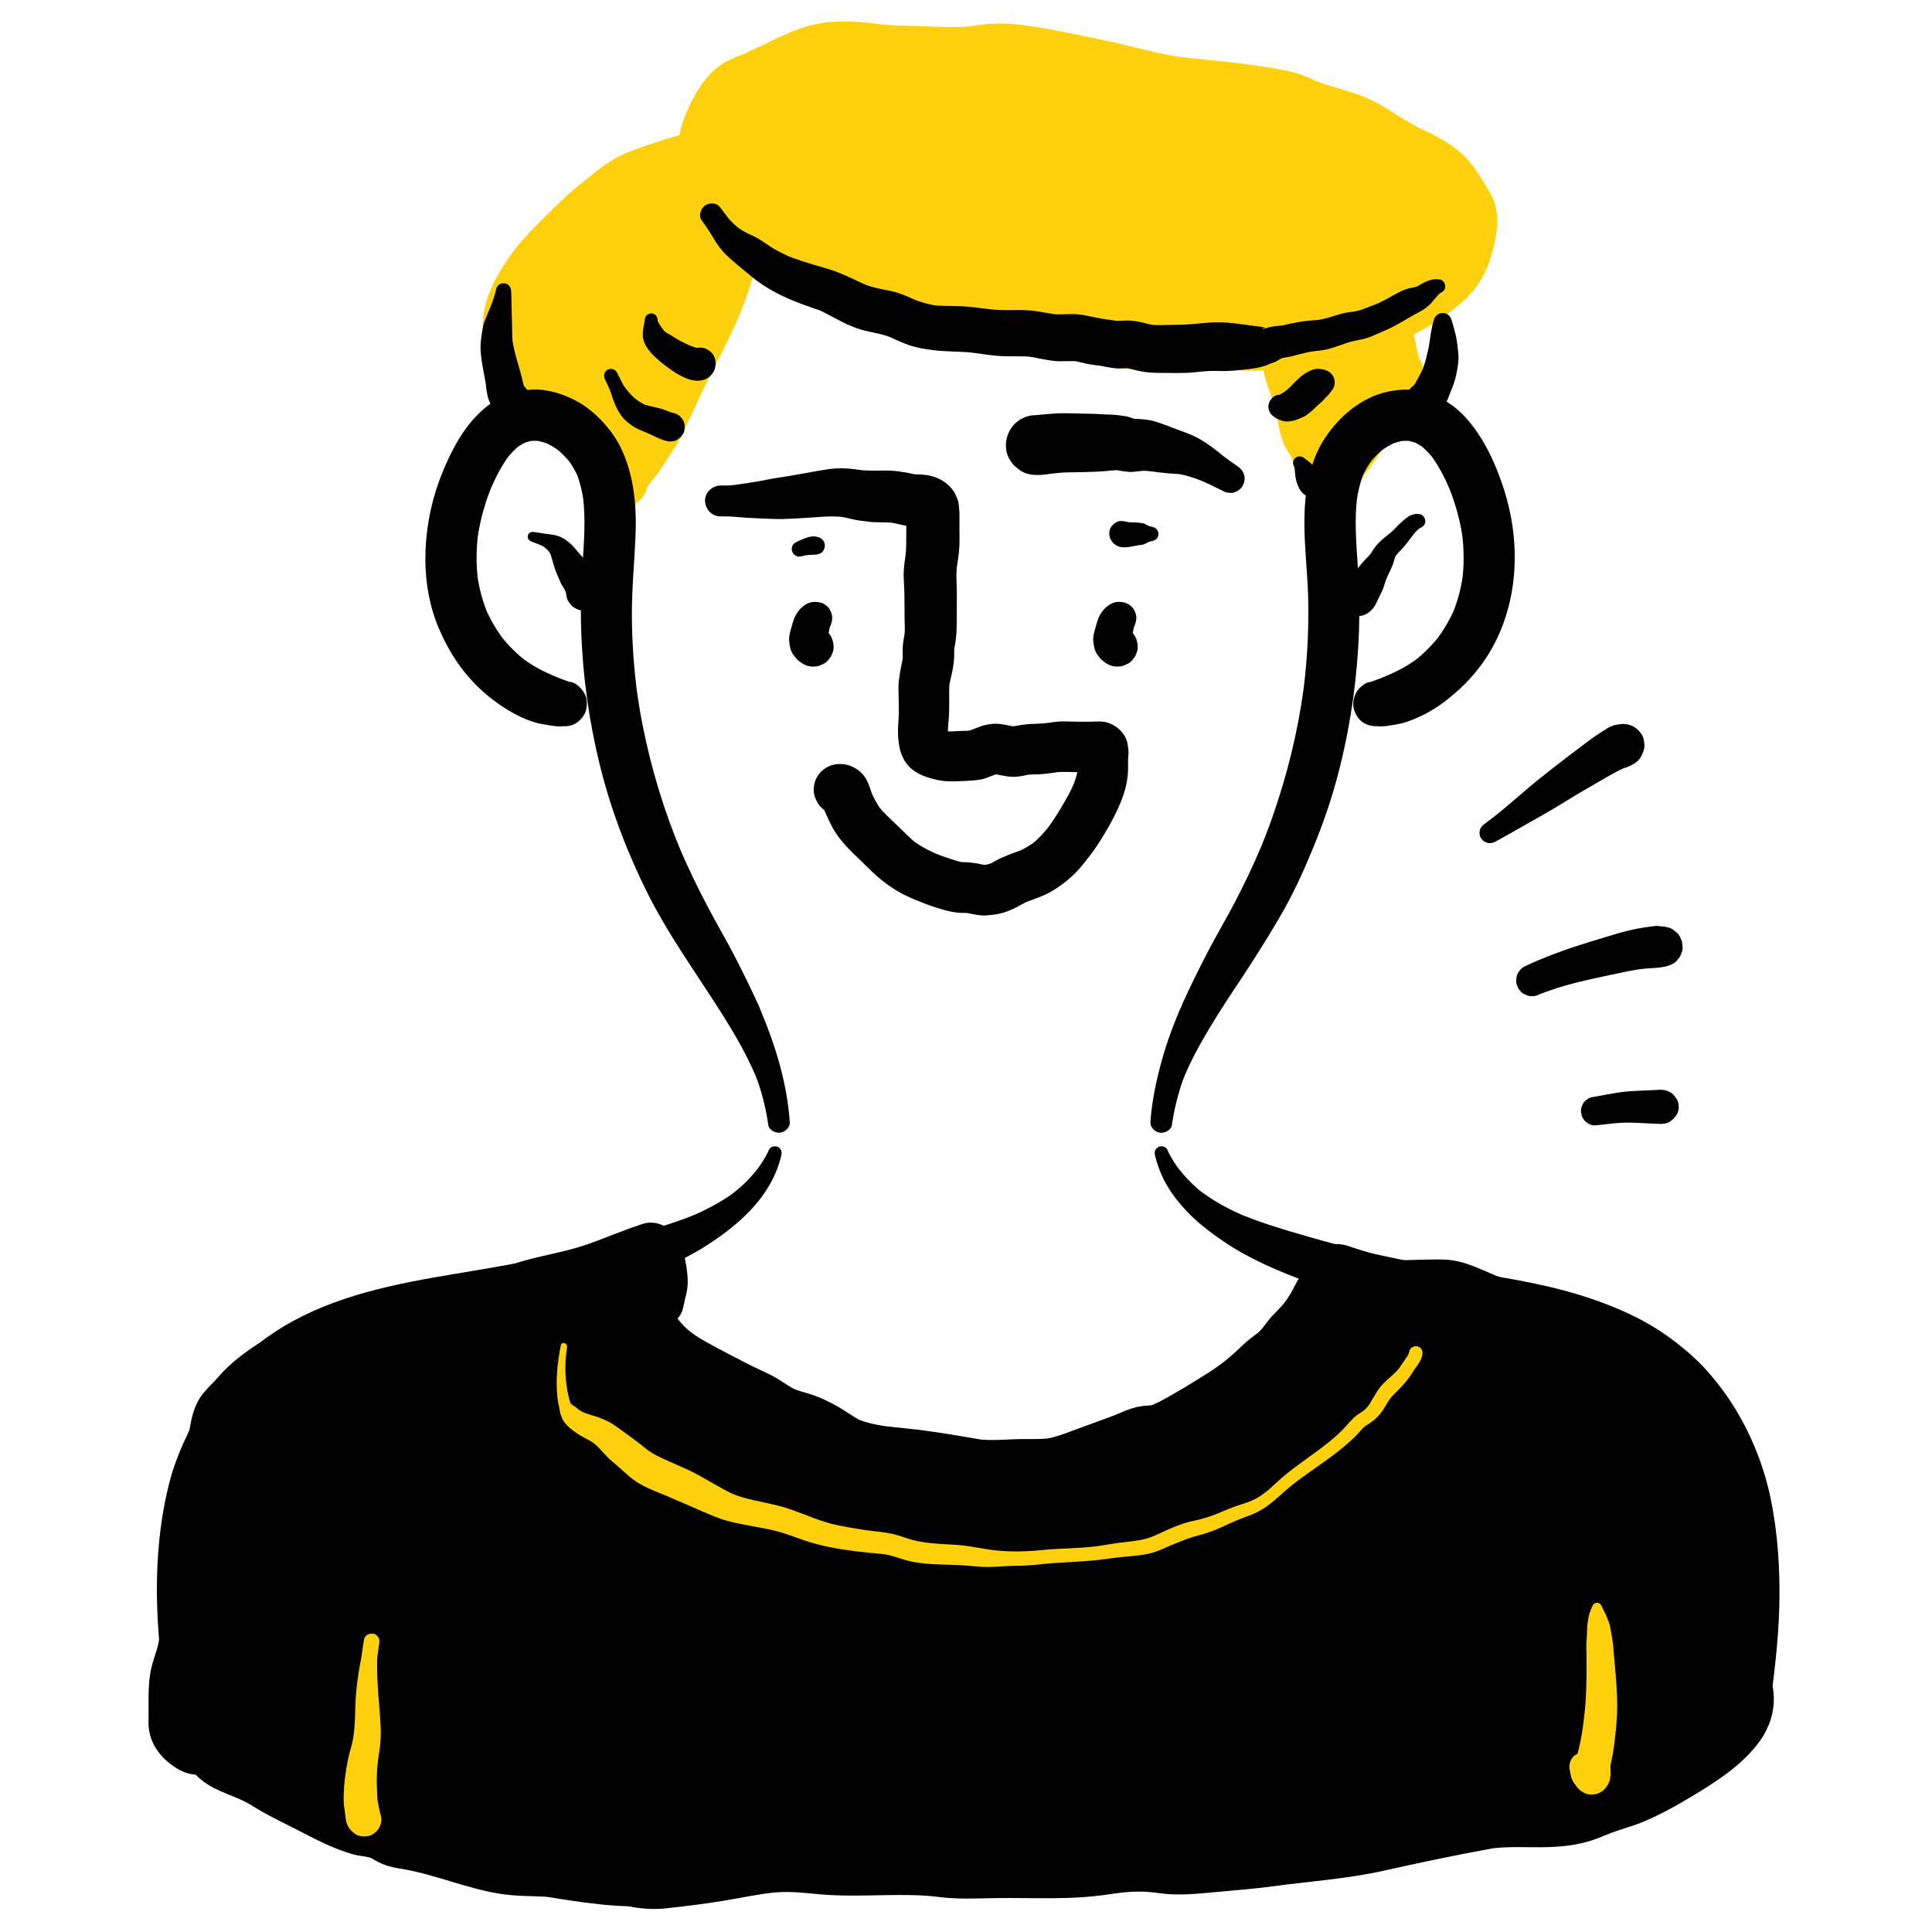<?xml version="1.0" encoding="UTF-8"?><svg id="ARTWORK" xmlns="http://www.w3.org/2000/svg" viewBox="0 0 1000 1000"><path d="M319.091,265.086c5.465-7.255,9.135-14.701,13.747-22.433,4.813-8.069,10.579-15.731,14.114-24.481,6.005-14.865,12.923-29.582,19.73-44.144,3.901-8.345,7.027-16.631,9.7-25.439,1.162-3.83,2.115-7.69,3.036-11.581,1.024-4.327,1.336-8.408,2.091-12.619.632-3.524,1.593-3.88,5.69-3.522,3.365.295,7.056,1.545,10.401,2.252,9.868,2.087,18.704,7.267,27.521,11.856,8.355,4.349,14.706,7.426,24.052,9.017,11.981,2.041,23.302,4.228,35.025,7.596,10.291,2.957,20.329,5.719,30.43,9.329,5.726,2.046,10.517,5.333,16.652,5.211,5.727-.114,10.173,1.874,15.591,3.092,6.96,1.565,13.879,1.002,20.441,4.288,13.798,6.911,30.064,4.772,45.033,4.772h20.975c6.514,0,14.59,1.317,20.926.09,3.201-.62,5.786-3.224,9.389-1.79,3.857,1.534,2.644,5.041,2.674,8.735.066,8.452,4.971,16.031,6.552,24.346.797,4.19,1.514,8.355,2.521,12.499.921,3.793,3.253,5.915,4.881,9.218,1.452,2.946,1.634,6.324,2.885,9.348,1.322,3.196,3.417,5.391,5.205,8.255,3.441-3.039,6.233-8.405,9.212-12.063,3.457-4.245,6.12-8.939,9.061-13.496,2.934-4.546,6.83-8.274,10.077-12.533,2.599-3.409,8.162-9.176,8.746-13.468.374-2.753-.864-4.133-1.854-6.564-1.18-2.898-1.5-4.053-2.15-7.269-.869-4.296-2.943-11.43-1.047-15.81,2.201-5.088,10.194-7.769,14.399-10.679,8.013-5.545,17.372-11.493,21.958-20.524,2.329-4.585,3.674-10.413,4.649-15.445.578-2.986,1.039-7.168.51-10.2-.607-3.481-1.897-4.466-3.646-7.34-2.698-4.432-4.802-8.568-8.455-12.449-7.456-7.921-16.035-10.543-25.485-15.285-6.814-3.419-12.793-8.338-19.514-11.766-9.581-4.887-20.978-6.158-30.793-10.843-9.208-4.395-19.063-4.87-29.078-6.468-12.351-1.971-24.77-2.521-37.122-4.211-15.271-2.089-30.397-7.057-45.618-9.768-8.809-1.569-17.5-3.772-26.353-5.119-10.446-1.589-19.311-2.693-29.647-.822-10.781,1.952-23.163.386-34.079.386-7.498,0-14.242-.149-21.482-1.35-6.454-1.071-14.383-1.111-20.907-.47-13.947,1.372-26.779,10.244-39.464,15.322-5.926,2.372-9.677,3.402-13.978,8.659-4.654,5.687-7.353,12.326-9.975,19.193-1.324,3.468-1.054,9.709-3.617,12.119-1.37,1.288-5.715,1.993-7.504,2.518-4.632,1.358-9.057,2.813-13.62,4.386-4.721,1.628-9.197,2.978-13.715,5.125-6.913,3.285-11.551,7.644-17.581,12.326-9.508,7.384-17.63,16.381-26.208,24.858-5.658,5.591-10.147,12.055-14.118,18.841-2.741,4.684-5.078,10.295-6.027,15.585-.971,5.411-1.091,10.897,1.304,15.581,2.601,5.087,3.704,10.401,5.205,15.709.535,1.89,1.211,3.882,2.138,5.635,2.387,4.512,3.445,4.21,7.902,6.036,2.663,1.091,4.745,2.73,7.324,4.01,4.402,2.184,8.259,2.609,11.89,6.379,4.962,5.151,8.015,12.239,12.455,17.769,2.027,2.525,3.145,5.678,5.252,8.1,1.604,1.844,4.534,3.044,5.054,5.601-.542.097-1.083.194-1.625.29" style="fill:#ffd00d; stroke-width:0px;"/><path d="M324.232,268.091c2.749-3.655,5.01-7.555,7.481-11.388,2.258-3.503,5.243-7.226,7.566-10.186,2.724-3.471,5.066-7.394,7.518-11.07,2.449-3.672,4.803-7.428,6.704-11.418,4.052-8.506,7.829-17.131,11.995-25.587,4.137-8.398,8.599-16.645,12.611-25.101,4.019-8.47,7.588-17.24,10.371-26.198,1.367-4.4,2.617-8.821,3.463-13.353.386-2.068.714-4.153,1.143-6.212.13-.625.916-2.833-.036-.523-.459,1.114-1.074,2.026-1.881,2.933-4.665,2.17-6.078,3.018-4.239,2.545.568-.134.243-.092-.975.126-2.522.373-.122.211.555.239,1.479.06-.206.485-.823-.129.163.162,1.064.211,1.301.262,2.195.477,4.344,1.14,6.525,1.674,2.15.526,4.279,1.056,6.375,1.774.977.334,1.938.704,2.902,1.073.287.11,1.711.679.159.055-1.767-.711.592.283.95.449,7.707,3.555,14.896,8.128,22.594,11.699,4.14,1.921,8.392,3.725,12.785,4.991,4.281,1.233,8.702,1.851,13.076,2.655,8.941,1.645,17.84,3.541,26.596,6.001,9.113,2.561,18.235,5.177,27.209,8.192,2.139.719,4.45,1.955,6.654,2.373.014.003-2.415-1.063-1.122-.468.383.176.771.341,1.157.511,1.909.846,3.824,1.675,5.757,2.467,4.634,1.898,9.442,2.595,14.445,2.629,1.023.007,1.886.617-.916-.192.387.112.824.14,1.22.217.937.183,1.864.406,2.787.648,2.151.563,4.271,1.237,6.431,1.764,2.845.694,5.739,1.055,8.642,1.43,1.007.13,2.015.252,3.023.371.43.051.86.103,1.29.152,2.927.337-2.156-.392-.461-.059,2.001.393,3.923.922,5.899,1.393,1.685.401-2.196-1.107-.621-.299.387.199.786.386,1.18.57,1.784.833,3.607,1.605,5.44,2.325,4.791,1.883,9.747,2.709,14.829,3.377,8.337,1.096,16.717.723,25.096.527,9.058-.212,18.161-.213,27.22-.079,8.572.128,17.996,2.042,26.212-1.265l3.095-1.306-1.821.766c.324-.083.642-.253.961-.358.566-.187,2.098-.444-.068-.131-1.045.151-2.015.119-3.054-.135-2.545-.623-5.107-3.525-5.661-6.026-.001-.002-.045-3.115-.275-2.106-.091.4.01,1.058-.004,1.459-.164,4.61.174,9.123,1.369,13.617,1.052,3.96,2.681,7.732,3.973,11.614,1.457,4.377,2.104,8.918,3.018,13.427.985,4.861,2.383,9.382,5.127,13.578.469.717.949,1.427,1.382,2.166-.028-.047.663,1.338.735,1.351-.275-.05-.986-3.041-.415-.811.503,1.966.923,4,1.609,5.911.928,2.588,2.05,5.143,3.633,7.399,1.002,1.428,2.106,2.784,3.17,4.165,1.123,1.459-.199-.662-.499-.635.095-.009,1.016,1.423.967,1.353,4.55,6.532,13.555,8.566,19.625,2.529,3.273-3.255,5.821-7.206,8.382-11.024.497-.742,1.042-1.459,1.523-2.21.726-1.132-.875,1.096-.828,1.036.838-1.061,1.668-2.13,2.486-3.206,1.369-1.801,2.642-3.664,3.858-5.571,1.212-1.901,2.372-3.834,3.56-5.75.467-.753.931-1.509,1.423-2.246.315-.472.654-.924.972-1.394,1.259-1.859-1.051,1.231-.087.105,2.53-2.954,5-5.962,7.447-8.984,6.275-7.75,13.736-15.691,11.236-26.567-.514-2.239-1.536-4.63-2.71-6.618-.015-.026.892,2.337.508,1.126-.136-.427-.316-.842-.459-1.268-.261-.776-.484-1.56-.676-2.356-.376-1.559-.657-3.142-.992-4.711-.172-.805-.346-1.609-.504-2.416-.095-.485-.172-.976-.272-1.461-.453-2.203.175,2.223.069.664-.059-.863-.154-1.714-.153-2.582.001-.354.041-.714.035-1.067-.027-1.6-.492,2.784-.162,1.27.553-2.541-1.134,2.105-.217.422.638-1.172.728.313-.858,1.104.276-.137.657-.634.871-.865,1.242-1.341-2.386,1.583-.218.176.656-.426,1.314-.842,1.991-1.234,1.53-.887,3.111-1.681,4.666-2.522,6.841-3.697,13.557-8.723,19.339-13.874,7.201-6.415,11.963-14.558,14.574-23.807,2.787-9.871,4.884-21.091.08-30.65-1.667-3.316-3.911-6.496-5.839-9.675-2.515-4.146-5.467-8.174-8.997-11.515-6.306-5.968-13.737-9.726-21.492-13.38-7.76-3.656-14.524-8.656-21.941-12.885-8.325-4.747-17.517-7.016-26.579-9.837-1.926-.6-3.814-1.284-5.712-1.963-.366-.131-1.768-.736,0,.024,1.857.797.088.018-.372-.194-1.874-.864-3.765-1.685-5.677-2.463-4.188-1.703-8.563-2.768-13.01-3.534-9.992-1.722-20.126-3.115-30.204-4.197-4.885-.524-9.778-.961-14.665-1.473-2.281-.239-4.559-.503-6.836-.779-.355-.043-2.05-.265-.159-.015,1.975.262-.095-.02-.584-.094-1.247-.187-2.491-.393-3.733-.613-9.242-1.64-18.311-4.094-27.436-6.266-9.136-2.174-18.389-3.831-27.581-5.753-9.941-2.079-20.118-3.919-30.27-4.468-5.564-.301-11.015.171-16.521,1.006-.686.104-4.101.594-1.811.328s-1.007.093-1.665.147c-2.394.198-4.798.266-7.2.266-8.969.003-17.962-.555-26.931-.748-4.485-.097-8.956-.368-13.405-.952l3.724.5c-14.542-2.132-29.345-3.039-43.437,2.087-6.81,2.477-13.317,5.684-19.808,8.881-2.721,1.34-5.843,2.396-8.422,3.965,2.678-1.628,2.042-.84,1.051-.453-.709.277-1.417.56-2.125.84-2.184.862-4.366,1.744-6.509,2.703-6.852,3.066-11.898,8.545-16.004,14.7-3.972,5.955-7.074,13.072-9.211,19.881-.639,2.035-.816,4.184-1.221,6.271-.123.635-.253,1.271-.428,1.894-.384,1.363-1.398,2.391.56-1.13-.938,1.688,1.296-1.631,1.239-1.568,1.207-1.289,2.663-2.158,4.367-2.606-.392.146-.789.279-1.191.397-5.755,1.75-11.539,3.285-17.244,5.24-7.108,2.436-14.426,4.695-20.98,8.443-6.256,3.577-11.699,8.469-17.336,12.918-5.204,4.107-10.035,8.624-14.725,13.305-4.661,4.652-9.464,9.251-13.899,14.119-4.898,5.376-9.192,11.375-12.935,17.605-3.811,6.341-7.143,13.474-8.364,20.82-1.559,9.375-1.175,17.989,3.31,26.561,1.202,2.297-.136-.6-.24-.695.458.422.755,2.005.957,2.595.492,1.443.921,2.907,1.338,4.373,1.227,4.312,2.381,8.493,4.282,12.58,1.382,2.971,3.257,5.874,5.731,8.038,2.623,2.295,4.5,3.139,7.763,4.411.306.119.613.234.92.351.356.131.712.262,1.067.394,1.192.461.805.282-1.161-.534.284.374,1.409.701,1.856.948.842.465,1.661.972,2.496,1.45,2.207,1.263,4.493,2.235,6.853,3.194.7.284,1.401.561,2.108.83.432.165,3.431,1.365,1.113.386-2.217-.937.004.046.375.247.434.233.857.485,1.268.757-1.613-1.324-1.878-1.525-.797-.601.391.39.786.764,1.163,1.166.362.389.714.786,1.056,1.192.871,1.07.687.814-.554-.767.222,1.106,2.104,2.997,2.757,4.001,1.908,2.936,3.674,5.963,5.745,8.79.808,1.104,1.684,2.194,2.51,3.263-2.407-3.115-.191-.069.249.674.824,1.388,1.569,2.813,2.478,4.15,1.278,1.879,2.656,3.73,4.406,5.19.506.422,1.045.805,1.54,1.24.33.277.642.573.935.889-1.016-1.006-1.735-2.191-2.158-3.558l9.079-15.99-1.625.29c-6.71,1.199-11.103,9.736-9.079,15.99,2.332,7.207,8.801,10.364,15.99,9.079l1.625-.29c6.853-1.225,10.9-9.731,9.079-15.99-1.138-3.911-3.356-7.088-6.489-9.633-.337-.273-.689-.536-1.012-.826-1.854-1.661.439-.151.157.488.154-.349-1.788-2.954-2.074-3.449-.679-1.176-1.389-2.296-2.197-3.385l-2.033-2.631c1.216,1.598,1.416,1.843.6.734-.295-.443-.613-.873-.912-1.314-1.592-2.351-3.019-4.804-4.522-7.211-3.662-5.866-7.986-11.816-14.196-15.184-1.734-.94-3.602-1.65-5.421-2.403-.671-.278-1.344-.551-2.019-.817-1.323-.521-.244-.732,1.072.461-.85-.77-2.634-1.326-3.642-1.931-1.424-.854-2.808-1.751-4.3-2.487-1.776-.876-3.642-1.576-5.481-2.31-3.188-1.272,2.079,1.088.707.307-2.346-1.336,2.598,2.646.766.605,2.917,3.25,1.533,2.244,1.033,1.238-.174-.35-.929-2.153-1.198-2.252.281.103,1.056,3.115.398.801-.196-.689-.44-1.367-.637-2.057-.374-1.311-.705-2.634-1.047-3.954-.847-3.261-1.73-6.498-2.973-9.634-.541-1.366-1.162-2.845-1.738-4.119-.153-.339-1.212-3.183-.442-.835.976,2.975-.806-4.573-.378-1.268.326,2.513.035-.239.023-.649-.017-.559-.015-1.12.001-1.679.016-.548.39-2.073.181-2.548l-.269,1.955c.087-.571.184-1.139.29-1.707.521-2.768,1.398-5.375,2.35-8.017.675-1.873-1.486,3.139-.151.409.261-.534.51-1.074.778-1.605.788-1.561,1.66-3.073,2.563-4.57,1.428-2.366,2.925-4.691,4.522-6.946.42-.594.855-1.176,1.28-1.766,1.478-2.05-.454.737-.566.721.321.046,3.006-3.566,3.402-4,4.039-4.418,8.417-8.575,12.644-12.815,4.249-4.263,8.579-8.455,13.214-12.3,2.236-1.855,4.549-3.618,6.815-5.437.899-.721,4.707-3.112,1.018-.85,1.129-.693,2.15-1.607,3.249-2.354,2.349-1.596,4.809-2.922,7.364-4.153,2.435-1.173-.779.334-.777.318.024-.199,2.305-.883,2.545-.97,1.421-.519,2.854-1.002,4.287-1.485,5.811-1.96,11.609-4.113,17.544-5.672,1.971-.518,3.941-.911,5.849-1.646,5.288-2.036,9.213-5.272,11.442-10.555,1.929-4.57,2.131-9.473,3.933-14.082.266-.68.542-1.355.808-2.034,1.138-2.904-1.357,2.94-.05.122.728-1.569,1.443-3.136,2.263-4.662.749-1.395,1.557-2.757,2.438-4.073.202-.302,1.299-1.497,1.253-1.776-1.206,1.532-1.483,1.906-.831,1.123.257-.311.524-.615.799-.911.421-.456.859-.893,1.315-1.313,2.307-2.122-2.521,1.524-.45.303.914-.539,1.8-1.098,2.757-1.563.99-.481,3.189-1.106-.94.354.659-.233,1.304-.52,1.954-.775,1.783-.699,3.553-1.42,5.317-2.165,6.33-2.671,12.408-5.84,18.627-8.749.652-.305,1.307-.606,1.963-.902.393-.178.787-.354,1.182-.527,1.374-.594,1.053-.461-.964.4,1.295-.154,2.748-1.086,3.996-1.521,3.197-1.114,6.46-1.956,9.809-2.46l-3.72.5c6.929-.898,14.075-.85,21,.051l-3.725-.501c5.308.765,10.585,1.56,15.945,1.822,4.482.219,8.964.129,13.449.194,8.746.126,17.517.946,26.253.154,2.972-.269,5.935-.701,8.877-1.196.542-.091,1.455-.125,1.919-.325-.013.006-2.851.303-1.301.18,1.234-.098,2.463-.24,3.701-.304,4.393-.229,8.79.023,13.159.501.649.071,3.977.504,1.901.213-1.982-.278-.31-.042.075.013.642.092,1.284.182,1.926.277,2.381.352,4.755.748,7.122,1.19,4.557.851,9.086,1.841,13.63,2.758,9.059,1.829,18.082,3.595,27.071,5.764,9.852,2.377,19.667,4.479,29.728,5.771,9.422,1.211,18.906,1.821,28.338,2.936.532.063,4.191.514,2.123.256-1.873-.234-.179-.022.17.032.65.101,1.301.197,1.952.296,3.146.479,6.301.927,9.458,1.318,1.538.191-1.341-.181-1.305-.176.597.091,1.198.163,1.796.247,1.043.148,2.085.301,3.126.467,2.217.355,4.427.763,6.609,1.294,2.051.498,4.042,1.134,6.033,1.827.339.118,1.804.734.101.011-1.784-.757.026.044.481.252,1.829.833,3.684,1.621,5.548,2.369,3.881,1.556,7.891,2.723,11.908,3.868,4.014,1.144,7.949,2.41,11.884,3.795,1.346.474-1.205-.47-1.205-.521 0.0.046,1.646.761,1.543.712.908.439,1.8.911,2.682,1.402,1.911,1.062,3.765,2.223,5.604,3.405,3.57,2.296,7.08,4.71,10.844,6.685,3.453,1.812,7.058,3.32,10.592,4.96,3.346,1.553,6.651,3.217,9.705,5.297.321.218.635.445.954.666.869.602.964,1.33-.763-.602.524.586,1.258,1.057,1.839,1.593.833.768,1.637,1.573,2.397,2.414.287.318.55.669.846.978,1.134,1.18-1.796-2.588-.235-.305,2.169,3.173,3.991,6.559,6.138,9.744.47.698.92,1.467,1.43,2.134.274.359.7,1.524-.086-.434-.809-2.013-.261-.736-.162-.304.018.079.244,1.433.369,1.55-.088-.082-.178-2.867-.249-1.556-.066,1.218.043,2.443-.044,3.669-.029.411-.09.822-.112,1.233-.076,1.451.22-1.479.205-1.423-.261.988-.358,2.07-.557,3.073-.391,1.968-.822,3.929-1.342,5.867s-1.38,3.8-1.88,5.729c.788-3.043.266-.734-.269.235-.55.997-1.173,1.932-1.809,2.874-1.259,1.867,1.627-1.859.12-.176-.592.661-1.172,1.329-1.79,1.968-1.331,1.377-2.749,2.667-4.218,3.896-.313.262-2.784,2.215-1.13.941,1.669-1.285-.793.577-1.187.864-1.631,1.191-3.289,2.345-4.946,3.5-5.683,3.961-12.559,6.511-17.262,11.769-7.409,8.283-6.014,18.54-3.766,28.547.924,4.112,2.053,7.792,3.76,11.672.335.761.684,1.519,1.062,2.261.695,1.364-.942-2.57-.54-1.111.339,1.231-.234-1.684-.232-1.544-.001-.063.608-3.093.15-1.393-.116.432-.563,1.413.204-.345.912-2.092-.422.626-.735,1.133-.432.7-.897,1.378-1.377,2.045-.279.388-.59.76-.859,1.154-.055.081,1.631-2.046.795-1.048-1.029,1.228-2.031,2.487-3.02,3.747-.745.95-1.479,1.908-2.212,2.867.02-.026,1.462-1.793.586-.779-.645.746-1.259,1.518-1.908,2.261-1.392,1.592-2.809,3.162-4.145,4.801-3.186,3.91-5.846,8.063-8.587,12.281-.379.584-3.019,5.279-3.59,5.205.048.006,1.836-2.325.236-.345-.227.281-.451.563-.674.846-1.116,1.416-2.223,2.843-3.267,4.314-1.066,1.501-2.083,3.036-3.162,4.528-.228.315-.488.622-.698.949,1.584-2.478,1.057-1.297.506-.719-.673.705-1.312,1.375-2.053,2.011l19.625,2.529c-1.031-1.738-2.218-3.374-3.255-5.107-.206-.345-.393-.702-.601-1.046-1.248-2.062.455.704.255.789-.021.009-.815-2.761-.91-3.133-1.201-4.735-2.854-9.03-5.517-13.145-.311-.481-1.03-2.282-1.48-2.49.294.136.949,3.109.437.969-.101-.424-.227-.843-.331-1.267-.627-2.536-1.106-5.112-1.589-7.679-.833-4.421-1.807-8.636-3.341-12.873-.722-1.993-1.479-3.975-2.138-5.991-.304-.931-.59-1.869-.84-2.816-.107-.404-.211-.809-.305-1.216-.075-.329-.434-2.964-.223-.738.214,2.255-.041-1.082-.045-1.615-.006-.853.061-1.702.105-2.553.12-2.363-.029-4.821-.691-7.096-2.222-7.637-9.991-12.909-17.913-12.42-3.738.231-6.369,1.41-9.782,2.789.157-.063,3.129-1.064,1.165-.527-.336.092-.661.206-1.0.289-.524.127-2.222.391-.176.085,2.311-.346-.378-.025-.702-.007-4.293.23-8.589-.206-12.872-.429-4.527-.237-9.072-.131-13.604-.133-8.907-.004-17.799.188-26.703.288-4.427.05-8.785-.207-13.195-.507-1.472-.1,1.407.213,1.358.203-.543-.115-1.115-.165-1.664-.259-.966-.165-1.928-.354-2.884-.57-2.205-.498-4.293-1.232-6.432-1.941-1.334-.442,1.135.486,1.147.496-.353-.274-1.103-.528-1.543-.732-1.829-.848-3.682-1.693-5.58-2.374-2.047-.735-4.168-1.203-6.314-1.541-2.998-.472-6.018-.827-9.033-1.178-.383-.045-1.921-.226-.003.007,2.017.245.062-.006-.441-.091-1.157-.195-2.302-.436-3.441-.716-5.077-1.25-9.894-2.679-15.152-3.126-1.021-.087-2.036-.067-3.059-.086-.332-.006-.974-.144-1.284-.048,1.662-.515,2.406.515.971.093-.918-.27-1.849-.474-2.757-.784-.518-.177-1.023-.393-1.541-.568-1.56-.528,3.003,1.322.407.18-9.345-4.112-19.012-7.101-28.814-9.912-9.163-2.627-18.319-5.203-27.656-7.147-8.871-1.846-18.159-2.642-26.776-5.506-.853-.283-1.699-.585-2.539-.905-.468-.178-.951-.42-1.427-.563-.079-.024,2.516,1.108,1.249.526-1.933-.888-3.854-1.786-5.766-2.721-3.93-1.921-7.793-3.973-11.704-5.932-4.773-2.39-9.664-4.628-14.696-6.416-4.189-1.489-8.551-2.36-12.873-3.369-4.935-1.152-10.302-2.104-15.306-.778-5.953,1.578-9.609,6.963-10.544,12.764-.458,2.843-.724,5.693-1.023,8.554-.062.598-.132,1.196-.196,1.794-.085.8.192,1.856.048-.368.074,1.144-.456,2.539-.681,3.674-.898,4.517-1.929,8.995-3.165,13.432-1.251,4.492-2.658,8.94-4.235,13.327-.714,1.984-1.461,3.956-2.243,5.915-.395.988-.799,1.972-1.208,2.954-.246.59-.495,1.179-.742,1.769-.082.196-1.049,2.403-.63,1.492.395-.858-.286.576-.296.598-1.935,4.207-1.114,2.707-.734,1.803-.439,1.044-.895,2.082-1.341,3.124-1.021,2.383-2.036,4.769-3.046,7.157-2.065,4.888-4.114,9.781-6.096,14.703-1.857,4.611-3.623,9.253-5.382,13.902-.156.412-.312.824-.474,1.233-.536,1.355.41-.893-.188.443-.422.942-.863,1.875-1.323,2.799-1.051,2.113-2.194,4.178-3.373,6.222-2.199,3.811-4.771,7.495-6.753,11.423-1.852,3.671-3.312,8.512-5.403,12.571-2.063,4.004-4.689,7.84-7.355,11.461-1.908,2.592-.432,6.645,2.136,8.147,3.047,1.782,6.208.442,8.147-2.136h0Z" style="fill:#ffd00d; stroke-width:0px;"/><path d="M408.785,580.706c-1.363-19.613-7.194-38.942-14.774-56.991-.286-.682-.733-1.909-1.158-2.742,1.409,2.76-.283-.724-.724-1.691-.509-1.115-1.012-2.232-1.528-3.344-1.119-2.414-2.265-4.816-3.43-7.208-2.158-4.431-4.383-8.829-6.631-13.215-4.487-8.756-9.511-17.241-14.106-25.946-5.366-10.165-10.396-20.542-14.886-31.125l1.267,3.002c-8.925-21.158-15.707-43.337-20.153-65.867-1.261-6.391-2.322-12.82-3.201-19.275l.468,3.485c-1.787-13.338-2.765-26.78-2.867-40.239-.104-13.691,1.183-27.259,1.828-40.917.726-15.37-.44-30.914-6.729-45.124-2.588-5.849-6.453-11.225-10.844-15.853-4.296-4.528-9.554-8.614-15.231-11.258-6.482-3.019-13.442-5.089-20.68-4.749-7.395.348-14.834,2.569-20.924,6.854-12.44,8.753-19.593,21.863-25.297,35.6-5.343,12.869-8.357,26.738-8.932,40.664-.549,13.313,1.413,27.242,6.521,39.595,4.91,11.876,11.773,22.744,21.135,31.656,4.597,4.376,9.741,8.352,15.199,11.598,5.404,3.214,11.367,6.124,17.591,7.175,3.37.569,7.33,1.438,10.808,1.155-1.042-.14-2.085-.28-3.127-.42l.522.08c3.239.499,6.125.535,9.065-1.186,2.44-1.428,4.768-4.226,5.407-7.031.686-3.012.537-6.392-1.186-9.065-1.549-2.403-4.075-4.951-7.031-5.407l-.522-.08,2.81,1.186c-3.2-1.369-6.519-2.36-9.725-3.712l3.038,1.282c-3.105-1.342-6.175-2.736-9.305-4.026,1.052.444,2.105.888,3.157,1.332-5.319-2.245-10.289-5.178-14.877-8.679l2.676,2.067c-5.025-3.894-9.505-8.406-13.411-13.42.689.892,1.379,1.785,2.068,2.677-3.995-5.202-7.319-10.861-9.9-16.891l1.334,3.161c-2.742-6.535-4.53-13.403-5.507-20.419l.473,3.519c-1.119-8.471-1.018-17.021.109-25.486l-.473,3.521c1.362-9.773,4.061-19.289,7.889-28.38l-1.336,3.166c2.848-6.664,6.183-13.188,10.625-18.942l-2.073,2.684c2.084-2.64,4.388-5.062,7.023-7.159-.895.691-1.79,1.383-2.684,2.074,2.053-1.58,4.235-2.907,6.607-3.951-1.056.446-2.112.891-3.169,1.337,2.25-.936,4.558-1.574,6.974-1.9l-3.527.474c2.307-.265,4.596-.239,6.899.054-1.176-.158-2.352-.316-3.527-.474,2.646.385,5.192,1.105,7.669,2.109-1.057-.446-2.113-.892-3.17-1.338,3.176,1.342,6.116,3.103,8.852,5.196l-2.686-2.075c3.067,2.405,5.793,5.169,8.187,8.243-.692-.896-1.384-1.791-2.076-2.687,2.356,3.097,4.328,6.434,5.857,10.014l-1.339-3.172c2.112,5.12,3.356,10.553,4.098,16.029l-.474-3.532c1.48,11.622.603,23.354-.168,34.994-.758,11.442-1.104,22.881-.733,34.346.771,23.802,4.099,47.653,9.863,70.758,5.727,22.957,14.27,45.218,24.91,66.343,9.77,19.397,22.365,37.218,34.14,55.407,5.814,8.98,11.497,18.106,16.377,27.635,1.175,2.295,2.303,4.615,3.373,6.961.532,1.167,1.048,2.341,1.554,3.52-.465-1.082.072.184.236.586.265.649.53,1.299.768,1.958,1.788,4.965,3.176,10.113,4.266,15.274.539,2.554.985,5.125,1.353,7.71.396,2.777,3.738,4.39,6.215,4.057,2.614-.351,5.107-2.743,4.911-5.563h0Z" style="stroke-width:0px;"/><path d="M606.588,582.212c.749-5.255,1.851-10.45,3.29-15.56.702-2.493,1.452-4.986,2.329-7.423.204-.566.429-1.122.655-1.68.126-.312.896-2.138.349-.865.506-1.179,1.022-2.353,1.554-3.52,4.383-9.604,9.775-18.654,15.323-27.614,5.724-9.245,11.983-18.136,17.809-27.311,5.773-9.093,11.529-18.206,16.798-27.603,5.991-10.687,10.981-21.959,15.604-33.294,4.308-10.563,8.059-21.341,11.11-32.335,6.343-22.856,10.188-46.489,11.613-70.163.691-11.484.76-23.005.192-34.496-.577-11.68-1.865-23.361-1.397-35.069.114-2.862.349-5.715.711-8.557-.158,1.177-.316,2.354-.474,3.532.743-5.477,1.986-10.909,4.098-16.029-.446,1.057-.892,2.115-1.339,3.172,1.529-3.58,3.501-6.917,5.857-10.014l-2.076,2.687c2.394-3.074,5.12-5.838,8.187-8.243l-2.686,2.075c2.737-2.093,5.677-3.854,8.852-5.196-1.057.446-2.113.892-3.17,1.338,2.476-1.004,5.023-1.724,7.669-2.109-1.176.158-2.352.316-3.527.474,2.303-.294,4.592-.32,6.899-.054l-3.527-.474c2.416.326,4.724.963,6.974,1.9-1.056-.446-2.112-.891-3.169-1.337,2.372,1.044,4.554,2.371,6.607,3.951-.895-.691-1.79-1.383-2.684-2.074,2.634,2.097,4.939,4.519,7.023,7.159l-2.073-2.684c4.442,5.754,7.777,12.278,10.625,18.942-.445-1.055-.891-2.111-1.336-3.166,3.827,9.091,6.527,18.607,7.889,28.38-.158-1.174-.315-2.348-.473-3.521,1.127,8.464,1.227,17.015.109,25.486l.473-3.519c-.978,7.015-2.765,13.883-5.507,20.419.445-1.054.889-2.107,1.334-3.161-2.581,6.03-5.905,11.689-9.9,16.891l2.068-2.677c-3.906,5.014-8.386,9.526-13.411,13.42l2.676-2.067c-4.588,3.501-9.558,6.434-14.877,8.679,1.052-.444,2.105-.888,3.157-1.332-3.129,1.29-6.2,2.684-9.305,4.026l3.038-1.282c-3.206,1.352-6.526,2.344-9.725,3.712l2.81-1.186-.522.08c-2.72.419-5.705,3.14-7.031,5.407-1.476,2.522-2.101,6.238-1.186,9.065.921,2.847,2.685,5.593,5.407,7.031,2.976,1.572,5.762,1.695,9.065,1.186l.522-.08-3.127.42c3.475.283,7.449-.588,10.808-1.155,3.738-.631,6.903-1.943,10.392-3.475,4.967-2.182,9.604-4.982,13.922-8.261,10.263-7.795,18.967-17.422,25.092-28.83,13.324-24.817,13.967-54.788,5.384-81.273-4.318-13.324-10.504-26.836-20.09-37.232-5.193-5.632-11.722-9.867-18.977-12.302-6.819-2.289-14.357-2.19-21.312-.634-13.357,2.989-24.636,12.633-32.076,23.789-8.146,12.215-10.537,27.628-10.726,42.029-.179,13.64,1.611,27.229,1.944,40.858.328,13.453-.209,26.926-1.59,40.311-.345,3.346-.746,6.686-1.193,10.02l.468-3.485c-3.103,22.805-8.665,45.246-16.311,66.95-2.161,6.135-4.515,12.199-7.043,18.191l1.267-3.002c-4.052,9.551-8.55,18.933-13.325,28.143-4.575,8.823-9.714,17.35-14.285,26.169-4.528,8.737-8.881,17.575-12.97,26.527-.339.743-1.506,4.186-.97,2.227l.245-.536c-.387.914-.772,1.828-1.158,2.742-.465,1.107-.926,2.216-1.377,3.328-.977,2.406-1.917,4.826-2.812,7.263-1.648,4.487-3.145,9.031-4.436,13.634-3.006,10.717-5.376,21.642-6.148,32.766-.195,2.806,2.306,5.213,4.911,5.563,2.494.335,5.817-1.266,6.215-4.057h0Z" style="stroke-width:0px;"/><path d="M398.102,595.02c-1.46,3.127-3.198,6.11-5.213,8.913-.167.233-.337.464-.507.694-.066.089-.944,1.208-.287.385-.262.328-.542.639-.807.963l-.783,1.014c.36-.452.361-.457.005-.016-1.095,1.293-2.204,2.567-3.386,3.784-1.092,1.124-2.226,2.208-3.394,3.253-.536.479-1.079.95-1.628,1.413-.331.279-.665.555-1.001.828-.279.227-1.788,1.537-.423.356-2.483,2.148-5.45,3.904-8.259,5.586-2.938,1.759-5.982,3.278-9.03,4.832l-.407.194c1.757-.737,1.479-.619-.834.355-.409.192-.804.405-1.219.589-.692.307-1.391.597-2.083.903,2.719-1.204-.229.08-.871.336-.83.331-1.664.652-2.499.97-6.567,2.5-13.256,4.486-19.946,6.598-16.992,5.364-34.286,9.911-51.716,13.613-16.193,3.44-32.549,6.142-48.876,8.867-30.496,5.09-61.645,11.104-88.491,27.328-7.254,4.384-14.15,9.547-20.394,15.276-6.297,5.778-11.755,12.373-16.758,19.289-4.479,6.191-8.344,12.818-11.639,19.71-3.698,7.732-7.121,15.81-9.388,24.094-4.683,17.112-6.686,34.986-7.031,52.694-.357,18.362,1.405,36.58,3.527,54.797.605,5.197,1.328,10.378,2.025,15.563.275,2.044,2.518,4.628,4.272,5.555,1.877.992,3.813,1.387,5.927,1.103,4.526-.608,8.053-4.469,8.06-9.129.028-20.561-.212-41.125,1.194-61.654.4-5.847.974-11.68,1.745-17.489l-.47,3.495c2.417-17.873,7.042-35.396,14.052-52.03-.488,1.156-.976,2.312-1.464,3.468,4.334-10.188,9.794-19.874,16.562-28.648-.756.978-1.512,1.956-2.267,2.935,5.579-7.17,11.989-13.61,19.178-19.168l-2.932,2.265c8.575-6.57,18.051-11.804,27.987-16.01-1.152.486-2.304.973-3.457,1.459,15.163-6.364,31.174-10.282,47.195-13.801,16.677-3.663,33.631-6.259,50.182-10.469,19.169-4.877,38.151-10.748,56.604-17.881,8.621-3.332,17.137-6.822,25.335-11.1,3.331-1.738,6.618-3.56,9.808-5.545,1.662-1.034,3.304-2.1,4.922-3.201.373-.254.763-.482,1.135-.734.02-.013,2.628-2.154,1.186-.906-.903.781-.331.271-.09.109.809-.542,1.594-1.125,2.379-1.701,12.703-9.314,24.089-20.971,29.184-36.195.574-1.715,1.053-3.458,1.458-5.22.387-1.683-.376-3.452-2.018-4.112-1.482-.596-3.608-.169-4.353,1.426h0Z" style="stroke-width:0px;"/><path d="M597.765,597.706c1.686,7.336,4.798,14.304,9.185,20.418,4.467,6.225,9.765,11.747,15.713,16.569,1.877,1.522,3.796,2.999,5.745,4.428.726.532,1.457,1.056,2.195,1.572.174.122.363.296.554.386-.34-.16-2.057-1.61-.097-.096.638.493,1.293.918,1.958,1.37,3.174,2.16,6.433,4.193,9.781,6.071,7.576,4.247,15.408,7.843,23.459,11.083,18.377,7.396,37.24,13.575,56.367,18.724,16.804,4.524,33.965,7.419,50.988,10.979,16.17,3.382,32.433,7.054,47.908,12.924,1.861.706,3.708,1.446,5.544,2.217-1.152-.486-2.304-.973-3.457-1.459,9.936,4.206,19.411,9.44,27.987,16.01-.977-.755-1.955-1.51-2.932-2.265,7.189,5.558,13.598,11.998,19.178,19.168-.756-.978-1.512-1.956-2.267-2.935,6.767,8.775,12.228,18.461,16.562,28.648-.488-1.156-.976-2.312-1.464-3.468,7.01,16.634,11.635,34.157,14.052,52.03l-.47-3.495c2.702,20.357,3.04,41.072,2.969,61.583-.02,5.854-.038,11.707-.03,17.561.006,4.638,3.533,8.521,8.06,9.129,1.982.266,4.196.013,5.927-1.103,1.875-1.209,3.959-3.232,4.272-5.555,2.552-18.978,5.085-38.12,5.521-57.286.42-18.486-.73-37.083-4.474-55.22-3.274-15.863-9.271-31.266-17.549-45.2-4.387-7.384-9.553-14.382-15.254-20.803-5.677-6.395-12.141-11.88-19.005-16.962-12.737-9.431-27.51-16.001-42.488-20.987-14.337-4.773-29.09-7.845-43.955-10.437-15.631-2.725-31.295-5.237-46.893-8.147-17.841-3.329-35.455-7.655-52.893-12.665-7.352-2.112-14.711-4.279-21.98-6.657-3.27-1.07-6.502-2.243-9.716-3.467-.835-.318-1.669-.639-2.499-.97-.414-.165-.827-.332-1.24-.501-.251-.102-1.655-.692-.227-.087,1.436.608.007.001-.24-.105-.416-.18-.832-.361-1.247-.545s-.81-.397-1.219-.589c-2.313-.974-2.591-1.093-.834-.355-.271-.129-.542-.259-.812-.39-3.07-1.486-6.082-3.098-9.001-4.863-1.369-.828-2.718-1.69-4.042-2.589-.596-.405-1.187-.817-1.772-1.236-.349-.251-.697-.504-1.042-.76-.337-.25-1.935-1.164-.43-.317-1.301-.732-2.539-2.063-3.648-3.055-1.274-1.139-2.507-2.325-3.689-3.559-1.075-1.122-2.087-2.293-3.091-3.478l-.266-.327c.535.679.364.455-.512-.671-.265-.324-.546-.634-.807-.963.656.823-.221-.296-.287-.385-.256-.345-.508-.693-.757-1.044-1.911-2.7-3.565-5.566-4.964-8.563-.725-1.553-2.897-2.066-4.353-1.426-1.621.713-2.417,2.377-2.018,4.112h0Z" style="stroke-width:0px;"/><path d="M275.012,280.268c1.32.539,2.658,1.03,3.983,1.558.342.136.68.28,1.022.416-.967-.383.163.073.412.185.718.322,1.346.827,1.97,1.302l-.781-.603c1.128.872,2.149,1.842,3.022,2.97l-.787-1.019c.599.784,1.053,1.641,1.439,2.547l-.583-1.381c.672,1.63,1.044,3.339,1.547,5.022.48,1.607.933,3.221,1.558,4.78.546,1.365,1.127,2.716,1.722,4.061.362.819.672,1.71,1.156,2.462.941,1.463,1.825,2.965,2.503,4.57l-.924-2.19c.487,1.188.843,2.413,1.015,3.687l-.331-2.466c.023.194.043.388.059.582.005,1.678.428,3.242,1.269,4.691.484.627.969,1.254,1.454,1.881,1.16,1.152,2.527,1.949,4.102,2.39,1.236.387,2.471.443,3.707.166,1.237-.056,2.389-.424,3.456-1.103,1.083-.584,1.953-1.382,2.608-2.394.822-.898,1.376-1.952,1.664-3.161.443-1.647.443-3.295,0-4.942-.311-2.157-1.21-4.177-2.123-6.137-.597-1.281-1.348-2.484-2.152-3.644-.762-1.1-1.592-2.393-2.511-3.302-.544-.537-1.106-1.055-1.657-1.585-.977-.938-1.938-1.893-2.815-2.927-1.843-2.172-3.547-4.398-5.793-6.187-1.681-1.339-3.235-2.335-5.28-3.049-1.48-.516-3.045-.725-4.594-.91-.343-.041-.686-.074-1.03-.101-.174-.014-.349-.028-.523-.036-.641-.03.775.151.171.011-.776-.18-1.575-.291-2.362-.414-1.411-.22-2.828-.403-4.237-.635-1.307-.215-2.8.34-3.127,1.775-.336,1.476.453,2.587,1.775,3.127h0Z" style="stroke-width:0px;"/><path d="M735.001,266.144c-2.405-.406-4.601.182-6.571,1.61-1.768,1.282-3.37,2.736-4.907,4.283-1.106,1.113-2.162,2.291-3.337,3.334-1.776,1.577-3.743,2.925-5.472,4.557-1.296,1.224-2.447,2.466-3.484,3.933-.81,1.146-1.448,2.402-2.306,3.515l1.02-1.32c-1.211,1.502-2.616,2.847-3.919,4.267-1.771,1.93-3.398,3.994-4.878,6.155-.572.835-1.066,1.7-1.599,2.559-.388.624-.831,1.213-1.196,1.85-.651,1.137-1.194,2.337-1.996,3.381.465-.602.931-1.205,1.396-1.807-.247.308-.511.592-.822.836.606-.468,1.212-.936,1.818-1.404-.129.093-.265.165-.398.249-.774.354-1.403.852-1.889,1.494-.873.811-1.49,1.772-1.851,2.882-.542,1.285-.776,1.915-.767,3.536.013,2.327.904,4.479,2.529,6.142,1.726,1.766,4.049,2.736,6.522,2.721,2.645-.016,4.878-1.142,6.738-2.919,1.529-1.46,2.537-3.245,3.349-5.154.619-1.456,1.417-2.81,2.073-4.248.497-1.089.988-2.173,1.324-3.32.15-.513.29-1.028.452-1.538.325-1.026.712-2.031,1.13-3.022l-.771,1.828c.832-1.952,1.757-3.863,2.65-5.787.624-1.344,1.191-2.701,1.584-4.129.275-1.0.522-2.006.923-2.966l-.585,1.386c.36-.808.783-1.573,1.325-2.274l-.856,1.108c1.596-2.026,3.537-3.74,5.171-5.731,1.396-1.701,2.643-3.519,3.984-5.263l-.714.924c1.161-1.502,2.379-3.016,3.874-4.201l-.844.652c.545-.42,1.084-.843,1.621-1.271l-.816.63c.293-.224.598-.42.935-.57l-.909.384c.154-.062.309-.114.471-.153,1.516-.367,2.79-1.994,2.719-3.571-.029-.657-.198-1.287-.506-1.869-.382-.724-1.387-1.562-2.213-1.702h0Z" style="stroke-width:0px;"/><path d="M372.909,267.287c2.163.038,4.34-.033,6.495.153,2.092.181,4.185.341,6.28.481,4.24.283,8.485.482,12.732.608,2.144.063,4.316.186,6.455.132,2.083-.053,4.166-.158,6.247-.261,4.232-.209,8.46-.481,12.684-.806,4.537-.349,9.054-.468,13.577.118-1.12-.15-2.24-.301-3.36-.452,2.138.294,4.227.752,6.319,1.272,3.169.788,6.438,1.194,9.677,1.555,4.297.479,8.625.046,12.915.592l-3.578-.481c2.582.35,5.118.912,7.648,1.526,3.388.822,6.78.698,10.195,1.101l-3.613-.485c.831.117,1.625.3,2.401.625-1.084-.457-2.168-.915-3.252-1.372.588.282,1.145.602,1.67.988l-2.759-2.131c.278.222.528.455.758.726l-2.133-2.76c.187.247.338.499.464.782l-1.376-3.26c.133.35.214.701.266,1.072l-.488-3.631c.172,1.595.033,3.24.016,4.84-.025,2.313-.039,4.627-.057,6.94-.033,4.365.081,8.749-.474,13.088l.49-3.649c-.619,4.52-1.446,8.937-1.37,13.514.055,3.308.34,6.607.387,9.915.051,3.621.041,7.243.071,10.864.03,3.617.343,7.319-.136,10.913l.479-3.563c-.456,3.154-1.25,6.27-1.33,9.472-.055,2.212.189,4.408-.093,6.614l.474-3.53c-.235,1.676-.585,3.328-.941,4.981-.581,2.697-.99,5.375-1.347,8.117-.455,3.502-.175,7.075-.141,10.598.027,2.825.147,5.665-.003,8.488-.112,2.108-.289,4.212-.348,6.322-.093,3.311.191,6.618.828,9.874.385,1.966,1.202,3.83,2.057,5.63.179.377.376.735.612,1.08.802,1.176,1.676,2.435,2.734,3.412,3.25,2.999,7.407,4.651,11.62,5.808,3.606.99,7.372,1.469,11.109,1.326,4.578-.175,9.104-.197,13.642-.921,3.583-.572,6.684-2.699,10.289-3.19-1.157.155-2.314.311-3.47.466.843-.086,1.647-.07,2.488.042l-3.474-.467c3.505.559,6.886,1.513,10.461,1.706,3.587.194,7.164-.931,10.701-1.424-1.158.156-2.317.311-3.475.467,2.632-.341,5.28-.219,7.923-.417,3.682-.277,7.339-.856,10.992-1.376-1.158.156-2.317.311-3.475.467,3.97-.529,8.005-.112,11.993-.097,2.157.008,4.314.045,6.47.016,1.435-.019,2.893-.319,4.322-.145-1.158-.156-2.317-.311-3.475-.467.24.045.453.099.683.182-1.041-.439-2.082-.878-3.123-1.318.136.056.264.127.384.212-.882-.681-1.764-1.363-2.646-2.044.111.08.208.174.293.28l-2.044-2.646c.122.172.208.329.292.522l-1.318-3.123c.099.288.161.572.205.873l-.467-3.475c.17,1.691-.201,3.385-.203,5.078-.003,2.567.091,5.131-.239,7.683l.467-3.476c-.516,3.494-1.734,6.89-3.094,10.135l1.319-3.125c-1.945,4.565-4.363,8.892-6.908,13.146-2.433,4.068-5.01,8.052-7.907,11.808l2.048-2.651c-2.824,3.628-5.925,7.082-9.558,9.918.884-.683,1.768-1.366,2.653-2.05-2.917,2.243-6.069,4.235-9.451,5.699l3.133-1.322c-2.634,1.105-5.38,1.918-8.021,3.006-2.278.939-4.612,1.85-6.754,3.09-1.24.718-2.448,1.432-3.764,2.008,1.045-.441,2.09-.882,3.135-1.323-1.966.827-4.004,1.401-6.116,1.702,1.163-.156,2.326-.313,3.49-.469-1.636.207-3.287.269-4.926.064l3.49.469c-.926-.14-1.834-.351-2.745-.567-2.017-.478-3.998-.744-6.08-.986-2.056-.239-4.13-.02-6.182-.295l3.492.469c-2.851-.48-5.695-1.497-8.438-2.395-2.774-.909-5.512-1.923-8.202-3.056l3.139,1.325c-4.767-2.033-9.408-4.441-13.538-7.591l2.656,2.052c-3.695-2.861-6.891-6.265-10.263-9.484-3.583-3.421-7.333-6.781-10.388-10.7.682.883,1.365,1.767,2.047,2.65-2.444-3.22-4.3-6.995-5.882-10.705l1.319,3.125c-1.075-2.695-1.702-5.398-3.079-8.023-3.346-6.378-10.873-9.695-17.819-7.766-3.173.881-6.148,3.163-7.812,6.007-1.64,2.802-2.334,6.931-1.318,10.072,1.024,3.163,2.984,6.215,6.007,7.812,3.109,1.643,6.615,2.278,10.072,1.318.124-.04.25-.07.378-.09-1.158.156-2.317.311-3.475.467.18-.021.343-.028.524-.019-1.158-.156-2.317-.311-3.475-.467.221.03.417.084.623.169-1.041-.439-2.082-.879-3.123-1.318.149.077.279.157.415.255l-2.646-2.044c.228.188.421.394.604.627l-2.044-2.646c.353.49.62,1.022.857,1.577l-1.318-3.124c.323.795.578,1.611.83,2.43.54,1.761,1.221,3.411,2.005,5.103,1.149,2.476,2.286,4.982,3.665,7.341,3.557,6.082,8.755,11.003,13.802,15.828,2.149,2.054,4.226,4.183,6.383,6.228,2.675,2.538,5.563,4.853,8.561,6.996,5.67,4.053,12.281,6.874,18.762,9.328,3.13,1.185,6.319,2.21,9.537,3.127,2.724.776,5.413,1.327,8.27,1.511,1.746.112,3.491-.032,5.232.195-1.164-.156-2.327-.313-3.491-.469,3.158.489,6.135,1.34,9.361,1.602,1.05.085,2.115.06,3.163-.031,2.156-.187,4.337-.456,6.452-.93,3.044-.682,6.009-1.948,8.771-3.363,2.003-1.026,3.861-2.228,5.945-3.108l-3.134,1.322c4.527-1.867,9.238-3.213,13.591-5.508,4.177-2.202,8.104-5.103,11.631-8.219,3.657-3.23,6.662-7.097,9.622-10.95,2.45-3.189,4.676-6.536,6.775-9.965,2.157-3.524,4.247-7.101,6.082-10.805,2.292-4.628,4.423-9.479,5.717-14.494.798-3.091,1.224-6.313,1.314-9.504.055-1.955-.109-3.928.025-5.88.044-.639.131-1.274.177-1.913.132-1.809-.169-3.603-.47-5.387-.913-5.407-5.618-9.753-10.748-11.155-2.93-.801-5.365-.397-8.239-.364-2.48.028-4.961-.002-7.441-.021-2.377-.019-4.752-.181-7.13-.153-3.418.04-6.788.684-10.168,1.139,1.158-.156,2.317-.311,3.475-.467-3.031.4-6.032.587-9.088.645-3.954.074-7.842.923-11.726,1.583,1.158-.156,2.317-.311,3.475-.467-1.183.159-2.342.137-3.525-.013,1.158.156,2.317.311,3.475.467-1.712-.25-3.377-.723-5.082-1.009-1.846-.309-3.732-.696-5.611-.667-1.866.029-3.753.325-5.572.732-3.348.749-6.27,2.674-9.694,3.185,1.152-.155,2.303-.309,3.455-.464-2.323.301-4.676.18-7.011.323-2.409.148-4.831.365-7.237.053,1.145.154,2.29.308,3.436.462-2.419-.375-4.848-1.046-7.11-1.982,1.026.433,2.052.866,3.078,1.299-.623-.269-1.233-.561-1.784-.96l2.606,2.013c-.335-.265-.62-.557-.883-.893.671.868,1.341,1.736,2.012,2.604-.304-.417-.548-.859-.758-1.331l1.296,3.072c-.396-.951-.618-1.931-.764-2.949l.46,3.421c-.538-4.125.049-8.288.337-12.409.183-2.618.125-5.257.153-7.88.036-3.401-.183-6.883.247-10.262l-.471,3.502c.438-3.101,1.351-6.102,1.923-9.177.474-2.545.87-5.144.881-7.737.007-1.695-.068-3.382.144-5.069l-.477,3.551c.264-1.687.687-3.344.933-5.035.426-2.93.673-5.597.673-8.522-0-3.707.036-7.413.071-11.119.033-3.488.031-6.963-.091-10.449-.12-3.436-.215-6.885.229-10.304l-.489,3.641c.62-4.352,1.484-8.654,1.678-13.061.147-3.357.073-6.717.037-10.076-.032-2.981.137-6.027-.103-8.999-.122-1.51-.248-3.118-.642-4.587-.196-.73-.59-1.493-.863-2.141-.312-.739-.545-1.436-.943-2.104-.581-.973-1.592-2.222-2.355-3.061-.137-.15-.274-.294-.423-.432-1.169-1.083-2.558-2.176-3.982-2.965-3.532-1.957-6.744-2.615-10.732-2.901-1.626-.117-3.26-.042-4.881-.238,1.2.161,2.4.322,3.599.484-2.137-.315-4.234-.914-6.37-1.258-3.304-.533-6.72-1.081-10.087-1.04-4.752.058-9.542.272-14.269-.329l3.452.464c-3.532-.482-7.05-1.102-10.618-1.236-3.41-.128-6.916.067-10.267.691,1.09-.146,2.179-.293,3.269-.439-5.221.607-10.33,1.641-15.495,2.576-4.287.776-8.585,1.49-12.894,2.135l2.878-.387c-4.379.445-8.736,1.52-13.082,2.25-3.531.593-7.071,1.128-10.62,1.605l2.287-.307c-1.744.232-3.513.546-5.269.656-1.75.11-3.524.078-5.278.095-4.177.04-8.183,3.645-7.988,7.988.197,4.391,3.509,7.909,7.988,7.988h0Z" style="stroke-width:0px;"/><path d="M429.559,324.188l.057-.125c.75-1.293,1.127-2.688,1.132-4.185.043-1.141-.195-2.206-.714-3.195-.334-1.028-.906-1.917-1.714-2.668-1.034-1.028-2.254-1.738-3.659-2.132-1.794-.393-3.43-.544-5.226-.058-1.872.507-3.153,1.495-4.592,2.744-1.136.985-2.039,2.29-2.812,3.573-1.25,2.075-1.787,4.565-2.46,6.869-.652,2.232-1.335,4.55-1.082,6.905.266,2.47.613,4.843,2.115,6.937,1.495,2.083,2.215,2.877,4.349,4.325,1.745,1.184,4.033,1.974,6.145,1.822-.92-6.8-1.841-13.601-2.761-20.401l-.219.065-2.458,1.037c-.694.536-1.388,1.073-2.082,1.609-.536.694-1.073,1.388-1.609,2.082-.752,1.181-1.159,2.456-1.221,3.825-.245.912-.245,1.823,0,2.735.003.929.237,1.794.702,2.596.244.872.685,1.628,1.323,2.27.726,1.12,1.688,2.003,2.887,2.65l.196.113c1.192.759,2.479,1.17,3.861,1.232,1.381.309,2.761.247,4.141-.185l2.481-1.047c1.21-.653,2.182-1.544,2.914-2.675.644-.648,1.089-1.412,1.335-2.292.65-1.238.948-2.571.894-4.002-.12-2.676-.996-5.489-3.042-7.344-.366-.338-.758-.646-1.175-.924-1.01-.924-2.195-1.548-3.555-1.871-.157-.055-.313-.105-.468-.166.83.35,1.659.7,2.489,1.05-.28-.125-.537-.272-.783-.456.698.539,1.397,1.079,2.095,1.619-.22-.18-.412-.376-.587-.6.536.694,1.072,1.388,1.609,2.082-.163-.226-.298-.46-.414-.713l1.031,2.443c-.183-.436-.296-.884-.362-1.352l.361,2.69c-.077-.666-.062-1.329.02-1.993l-.356,2.65c.29-2.114.581-4.23.863-6.346l-.346,2.574c.106-.774.274-1.53.413-2.297.13-.715.24-1.401.52-2.079l-.914,2.167c.141-.317.316-.602.494-.896.655-1.084.713-1.801,1.076-2.771-4.06,1.652-8.12,3.303-12.18,4.955l.121.078c.937.596,1.948.919,3.034.969,1.085.243,2.17.194,3.254-.146,1.908-.618,4.005-1.853,4.877-3.751h0Z" style="stroke-width:0px;"/><path d="M586.965,324.188l.057-.125c.75-1.293,1.127-2.688,1.132-4.185.043-1.141-.195-2.206-.714-3.195-.334-1.028-.906-1.917-1.714-2.668-1.034-1.028-2.254-1.738-3.659-2.132-1.794-.393-3.43-.544-5.226-.058-1.872.507-3.153,1.495-4.592,2.744-1.136.985-2.039,2.29-2.812,3.573-1.25,2.075-1.787,4.565-2.46,6.869-.652,2.232-1.335,4.55-1.082,6.905.266,2.47.613,4.843,2.115,6.937,1.495,2.083,2.215,2.877,4.349,4.325,1.745,1.184,4.033,1.974,6.145,1.822-.92-6.8-1.841-13.601-2.761-20.401l-.219.065c-.819.346-1.639.692-2.458,1.037-.694.536-1.388,1.073-2.082,1.609-.536.694-1.073,1.388-1.609,2.082-.752,1.181-1.159,2.456-1.221,3.825-.245.912-.245,1.823,0,2.735.003.929.237,1.794.702,2.596.244.872.685,1.628,1.323,2.27.726,1.12,1.688,2.003,2.887,2.65l.196.113c1.192.759,2.479,1.17,3.861,1.232,1.381.309,2.761.247,4.141-.185l2.481-1.047c1.21-.653,2.182-1.544,2.914-2.675.644-.648,1.089-1.412,1.335-2.292.65-1.238.948-2.571.894-4.002-.12-2.676-.996-5.489-3.042-7.344-.366-.338-.758-.646-1.175-.924-1.01-.924-2.195-1.548-3.555-1.871-.157-.055-.313-.105-.468-.166.83.35,1.659.7,2.489,1.05-.28-.125-.537-.272-.783-.456.698.539,1.397,1.079,2.095,1.619-.22-.18-.412-.376-.587-.6.536.694,1.072,1.388,1.609,2.082-.163-.226-.298-.46-.414-.713l1.031,2.443c-.183-.436-.296-.884-.362-1.352l.361,2.69c-.077-.666-.062-1.329.02-1.993l-.356,2.65c.29-2.114.581-4.23.863-6.346l-.346,2.574c.106-.774.274-1.53.413-2.297.13-.715.24-1.401.52-2.079l-.914,2.167c.141-.317.316-.602.494-.896.655-1.084.713-1.801,1.076-2.771-4.06,1.652-8.12,3.303-12.18,4.955l.121.078c.937.596,1.948.919,3.034.969,1.085.243,2.17.194,3.254-.146,1.908-.618,4.005-1.853,4.877-3.751h0Z" style="stroke-width:0px;"/><path d="M640.534,241.329c-2.683-1.808-5.307-3.717-7.895-5.658l1.665,1.286c-4.85-3.959-9.816-8.028-15.452-10.831-3.444-1.713-7.07-2.875-10.649-4.24-3.04-1.159-6.04-2.362-9.145-3.342-.841-.266-1.685-.542-2.543-.75-1.935-.47-3.943-.665-5.921-.85-1.847-.173-3.706-.071-5.551-.293,1.224.165,2.448.329,3.673.493-1.545-.209-2.913-.86-4.388-1.316-.685-.212-1.387-.344-2.096-.45-1.986-.298-3.999-.602-6.011-.72-1.565-.092-3.133-.089-4.698-.166-1.702-.083-3.397-.235-5.101-.274-3.467-.08-6.934-.161-10.401-.24-3.381-.077-6.743-.177-10.12.068-1.76.128-3.518.3-5.278.429-.936.069-1.864.154-2.797.251-.475.05-.951.09-1.427.13-1.483.125-2.459.049-4.354.571-3.878,1.068-7.337,3.704-9.31,7.222-2.623,4.678-2.909,10.756,0,15.412,1.572,2.515,2.097,2.934,4.048,4.441.522.403,1.044.807,1.566,1.21,2.414,1.4,5.017,2.104,7.811,2.113.319.009.638.009.957.009.782 0,1.571.005,2.35-.068,1.422-.134,2.84-.343,4.256-.528,2.9-.38,5.784-.654,8.709-.723,6.146-.145,12.315-.138,18.449-.556,3.078-.21,6.182-.836,9.271-.468-1.253-.168-2.507-.337-3.76-.505.681.097,1.348.251,2.018.406,1.806.417,3.662.648,5.501.837,1.54.158,3.101-.042,4.632-.209,1.522-.167,3.054-.388,4.588-.302,1.543.086,3.086.304,4.617.507-1.128-.152-2.256-.303-3.384-.455,3.488.469,6.966.94,10.473,1.245,2.292.2,4.602.228,6.884.525l-2.88-.387c5.476.745,10.675,2.685,15.741,4.822l-2.03-.857c3.573,1.511,6.973,3.403,10.507,5.004.85.541,1.768.834,2.754.879.985.221,1.969.176,2.954-.132,1.718-.473,3.58-1.802,4.427-3.404.908-1.719,1.363-3.802.747-5.708-.616-1.903-1.738-3.304-3.404-4.427h0Z" style="stroke-width:0px;"/><path d="M334.715,666.123l-1.007.303c2.497,6.396,3.584,12.727,7.057,18.861,8.383,14.806,23.565,20.329,37.418,28.596,5.133,3.063,10.409,5.469,15.69,8.222,4.793,2.498,8.696,6.197,13.713,8.338,4.008,1.71,8.223,2.319,12.199,4.195,5.637,2.66,10.579,5.651,15.625,9.264,6.463,4.627,16.508,6.372,24.305,7.284,8.632,1.01,17.575,1.891,26.082,3.429,6.402,1.157,12.599,2.215,18.975,3.373,7.646,1.389,16.618.148,24.427.148,7.12,0,13.743.345,20.645-1.719,6.597-1.973,12.866-4.69,19.329-6.917,6.46-2.226,12.823-4.601,19.014-7.459,2.61-1.205,4.262-1.18,7.093-1.221,4.202-.061,6.692-1.246,10.262-3.087,10.459-5.395,20.041-11.548,29.912-17.707,6.543-4.083,12.474-9.352,17.834-14.857,2.333-2.396,4.995-3.824,7.429-5.97,3.167-2.792,5.12-6.67,8.199-9.638,4.477-4.318,8.852-9.729,11.711-15.143,1.312-2.485,2.642-4.95,3.934-7.446,1.203-2.325,2.261-7.299,4.243-8.874,2.228-1.77,4.768-.513,7.091.354,3.975,1.483,8.22,2.413,12.077,4.144,4.79,2.15,7.427,3.535,12.675,3.562,3.155.016,6.313-.034,9.468-.034,5.565,0,11.134-.052,16.698-.014,7.921.054,13.868,3.872,20.992,6.958,11.895,5.153,24.172,8.095,36.609,11.22,8.223,2.066,15.535,5.631,23.49,8.304,6.6,2.218,11.121,6.911,17.274,9.554,11.828,5.08,20.67,14.098,27.336,24.825,6.342,10.205,12.524,22.018,15.169,33.767,1.069,4.75,2.628,9.795,2.59,14.72-.024,3.136-.105,4.791,1.665,7.625,2.937,4.703,3.646,7.529,3.577,13.248-.07,5.887-.04,11.776-.04,17.664,0,3.954-.112,7.931-.04,11.884.062,3.446,1.206,5.319,1.866,8.517,1.349,6.532-1.015,13.6.761,20.095,1.743,6.374,3.419,12.736,5.287,19.097,5.326,18.136-14.232,31.569-27.101,39.864-8.222,5.3-17.142,10.528-25.871,14.913-4.894,2.458-10.348,4.226-15.582,5.838-5.413,1.667-10.353,4.193-15.708,5.878-16.635,5.237-35.191.586-52.302,4.3-11.774,2.555-23.663,4.581-35.461,7.248-12.053,2.725-23.947,6.071-36.154,8.068-11.928,1.952-24.099,2.519-36.081,4.164-8.002,1.099-15.817,2.213-23.882,2.601-9.229.444-18.774,2.333-28.031,1.872-5.583-.278-10.923-1.909-16.522-1.993-9.472-.142-18.979,2.606-28.419,3.253-14.373.985-28.91.346-43.316.346-8.475,0-17.101.468-25.563.09-6.528-.291-12.718-1.936-19.313-1.866-12.61.133-25.222-.017-37.833.057-6.283.037-11.88-.493-18.043-1.361-11.314-1.593-22.746.192-33.879,2.15-11.236,1.976-22.34,3.845-33.706,4.952-5.074.495-10.617,1.401-15.807.883-3.44-.343-6.658-1.388-10.157-1.535-12.946-.545-24.931-2.542-37.727-4.76-9.614-1.667-19.001-.164-28.732-2.518-8.227-1.991-16.361-4.498-24.559-6.509-6.558-1.608-12.853-4.117-19.494-5.421-3.114-.612-6.772-.859-9.726-1.909-2.716-.965-5.012-3.064-7.752-4.002-3.672-1.257-7.538-1.072-11.255-2.51-3.189-1.233-6.448-2.157-9.573-3.518-7.133-3.107-13.762-7.241-20.785-10.482-6.68-3.083-12.262-6.478-18.592-10.345-6.893-4.211-15.19-6.105-21.843-10.333-2.734-1.737-4.279-4.702-7.287-6.1-2.345-1.09-4.711-.23-6.901-1.197-2.587-1.142-7.62-5.44-8.554-7.998-1.116-3.055-.17-7.701-.173-10.933-.006-7.207-1.012-14.651,1.739-21.423,3.002-7.39,3.224-14.885,4.317-22.706,1.22-8.729,2.52-16.807,2.584-25.61.031-4.335.687-8.239,1.776-12.48,1.18-4.595.757-8.896,1.64-13.305.5-2.496,1.605-4.193,1.835-6.875.347-4.044.66-7.958,2.169-11.824,1.021-2.615,2.674-4.757,3.12-7.553.543-3.404-.6-7.079-.173-10.5.754-6.05,1.688-13.596,3.696-19.404.941-2.723,3.14-3.95,5.052-6.084,4.649-5.189,7.885-9.702,13.762-13.946,11.787-8.512,25.659-16.16,39.26-21.574,4.929-1.962,10.42-2.159,15.512-3.662,3.199-.944,6.159-2.405,9.522-2.691,3.746-.318,7.762.846,11.442 0,1.907-.438,3.243-1.634,5.027-2.356,2.899-1.172,5.795-.887,8.843-1.413,6.521-1.128,12.026-4.775,18.656-4.868,2.787-.039,5.728.373,8.501.164,4.904-.37,7.736-3.325,11.89-5.422,10.882-5.492,24.054-7.46,35.559-10.327,12.266-3.056,23.52-8.555,35.627-12.567,2.764-.916,3.623-2.748,5.95.405,1.297,1.758,1.826,6.8,2.298,9.16.522,2.614.625,5.524.432,8.204-.185,2.575-1.455,4.441-1.776,6.95" style="stroke-width:0px;"/><path d="M332.65,658.631l-1.035.2c-4.211.814-6.521,5.829-5.501,9.689,2.267,8.579,3.056,17.381,8.026,24.987,4.276,6.544,9.787,11.668,16.053,16.257,12.373,9.063,26.576,15.342,39.559,23.389,3.22,1.996,6.13,4.462,9.425,6.34,4.202,2.396,8.814,3.709,13.362,5.238,6.278,2.111,12.677,7.889,18.998,11.526,6.881,3.959,14.703,5.869,22.488,6.999,9.668,1.403,17.725,2.064,26.793,3.692,8.851,1.589,17.746,3.858,26.703,4.716,8.665.83,17.501-.217,26.194-.202,9.546.016,18.372-1.509,27.324-4.796,7.997-2.936,16.1-5.674,23.997-8.871,2.418-.979,4.845-1.96,7.219-3.038l1.335-.59c-.812.29-.83.312-.054.067l.568-.168c-1.541.153-1.79.201-.746.144,4.772.389,9.663-.834,14.015-2.67,8.143-3.436,15.786-8.176,23.303-12.789,8.157-5.006,16.27-9.962,23.602-16.157,2.958-2.499,5.797-5.163,8.478-7.957,1.678-1.748.985-1.069.428-.584.834-.727,1.816-1.33,2.701-1.996,2.14-1.609,4.283-3.18,6.079-5.173,1.75-1.943,3.218-4.132,4.838-6.181,1.33-1.682-1.207,1.285.28-.269.774-.81,1.56-1.607,2.344-2.409,3.576-3.664,6.846-7.657,9.754-11.872,2.168-3.141,3.887-6.551,5.666-9.92,1.204-2.28,2.253-4.489,3.193-6.911.25-.644.484-1.293.723-1.941.186-.521.377-1.041.573-1.558-.61,1.355-.697,1.618-.264.79,2.188-3.844-12.626,2.067-8.525,4.131.954.48,2.106.786,3.11,1.139,1.791.628,3.612,1.172,5.411,1.779.897.303,1.801.598,2.682.943-1.705-.668.388.202.611.307,2.489,1.175,5.025,2.359,7.619,3.276,8.345,2.948,18.241,1.849,26.965,1.952,2.277.027,4.554.054,6.832.093,1.01.017,2.027.067,3.036.059.614-.005,2.718.414.24-.092,1.699.347,3.307.855,4.954,1.387-2.606-.842.033-.009.709.292.991.443,1.971.91,2.953,1.373,8.792,4.148,17.79,7.637,27.128,10.342,8.233,2.385,16.724,4.011,24.814,6.858,4.13,1.453,8.164,3.162,12.261,4.703.914.344,1.833.711,2.76,1.013.42.137,2.767,1.035.448.029,2.009.87,3.878,2.087,5.712,3.27,6.313,4.073,13.138,7.06,19.346,11.288,1.794,1.222-1.592-1.509-.04.002.735.716,1.569,1.348,2.321,2.049,1.209,1.127,2.371,2.305,3.488,3.523,1.122,1.222,2.2,2.488,3.224,3.793-1.707-2.173-.347-.419-.036.041.706,1.043,1.433,2.066,2.116,3.124,2.23,3.453,4.308,7.017,6.264,10.631,1.077,1.989,2.112,4,3.087,6.041.434.908.855,1.821,1.267,2.739-.785-1.747.311.753.549,1.37,1.509,3.917,2.624,7.897,3.602,11.974.468,1.952.925,3.905,1.387,5.858.657,2.776.309,1.345.216.592.175,1.41.117,2.814.151,4.227.127,5.276,1.381,9.711,4.013,14.262.512.884,1.016,1.759,1.468,2.678-.336-.683-.635-2.671-.35-.475.146,1.125,1.08,1.81.032-.673.421.997.118,2.794.124,3.821.046,8.859-.118,17.721-.048,26.579.038,4.771.595,9.486,2.193,13.999.155.436.465,2.605.21.315.104.938.086,1.94.084,2.875-.005,2.423-.248,4.84-.276,7.263-.108,9.442,3.394,18.781,6.061,27.735.271.911.565,1.817.81,2.736.127.476.804,2.782.301.812-.533-2.088.01.892.009,1.266-.001.392.079,1.794-.103,2.017-.033.041.904-3.449-.014-.738-.205.606-.383,1.284-.557,1.907-.644,2.303.024-.092.258-.519-.491.896-.921,1.802-1.454,2.677-.537.884-2.797,3.693-.877,1.454-1.046,1.219-2.089,2.43-3.225,3.568-1.019,1.022-2.088,1.996-3.176,2.944-.682.594-1.387,1.158-2.074,1.746-1.952,1.668,1.122-.709-.214.184-5.692,3.805-11.233,7.747-17.09,11.318-3.64,2.22-7.325,4.367-11.061,6.422-1.954,1.075-3.92,2.13-5.906,3.147-.844.432-1.693.848-2.541,1.272-2.349,1.173.821-.179-1.89.807-7.431,2.703-14.847,5.412-22.271,8.128-2.014.737-4.048,1.376-6.135,1.873-.937.223-1.879.418-2.827.591-.466.085-3.465.443-1.458.232-4.369.459-8.77.529-13.159.539-9.323.021-18.505-.02-27.743,1.465-8.93,1.436-17.805,3.634-26.654,5.509-16.985,3.599-34.693,9.328-51.266,11.665-9.387,1.324-18.874,1.849-28.274,3.078-8.774,1.147-16.183,2.258-25.446,2.835-9.319.581-18.671,2.398-28.031,1.9-3.787-.201-7.561-1.085-11.989-1.626-4.784-.585-9.496-.274-14.262.331-9.611,1.22-17.106,2.693-26.689,3.004-9.364.304-18.739.025-28.103-.107-9.334-.131-18.668.234-28.0.071-9.269-.162-17.363-2.108-27.241-2.075-8.933.03-17.866-.063-26.798-.095-4.659-.017-9.329.087-13.983-.176-5.237-.296-8.833-.943-13.486-1.466-18.575-2.085-37.378,3.321-55.671,5.867,1.373-.191-1.138.151-1.121.149-1.024.13-2.048.256-3.073.375-2.289.267-4.581.49-6.873.721-4.33.437-8.608.904-12.967.838-2.336-.035,1.543.322-.797-.008-1.203-.17-2.385-.488-3.579-.707-2.619-.479-5.269-.863-7.922-1.08-4.574-.373-9.133-.667-13.691-1.239,1.734.218-.728-.098-.881-.12-.992-.143-1.983-.291-2.974-.444-2.238-.345-4.473-.716-6.705-1.1-5.493-.946-10.961-2.11-16.506-2.726-4.003-.444-8.024-.497-12.045-.641-2.015-.072-4.026-.176-6.036-.337-4.735-.378,1.112.302-1.629-.23-1.289-.25-2.562-.558-3.835-.878-9.077-2.279-18.196-4.734-27.17-7.385-3.696-1.092-7.342-2.357-11.067-3.349-1.991-.53-3.992-.981-6.025-1.321-1.874-.314-4.328-1.156-6.181-1.117-1.798.037,1.544,1.076-.041.141-.718-.424-1.451-.829-2.168-1.256-2.292-1.366-4.728-2.585-7.264-3.438-4.129-1.389-8.482-1.589-12.611-3.076-1.827-.658-3.669-1.276-5.489-1.954-2.748-1.024-1.185-.505-.62-.249-1.106-.501-2.193-1.043-3.277-1.588-3.902-1.961-7.701-4.118-11.578-6.127-7.407-3.837-14.713-7.553-21.842-11.908-3.676-2.246-7.497-4.008-11.463-5.682-2.24-.945-4.523-1.804-6.751-2.778.573.25,2.283,1.095-.217-.155-1.183-.592-2.337-1.261-3.525-1.835-.898-.434-1.699-1.655-.06.099-.534-.572-1.119-1.14-1.674-1.686-1.711-1.681-3.544-3.385-5.619-4.594-3.095-1.803-6.267-2.618-9.789-3.018-1.023-.116-5.359-.954-.807.352,2.181.804,2.608.856,1.28.155l-.758-.5c.145-.25,2.213,2.026.528.385-.476-.463-1.279-1.518-1.875-1.8-1.579-.748,1.372,2.108.572.805-.856-1.395,1.463,2.484.938,2.877.384-.287.212-4.425.255-5.128.135-2.229.073-4.446.011-6.676-.054-1.935-.13-3.871-.1-5.807.015-.962.054-1.92.111-2.88.184-3.068.182-.992.043-.418,1.082-4.482,2.925-8.644,3.744-13.215.862-4.812,1.356-9.692,1.918-14.546.036-.31.356-2.75.072-.625.136-1.012.285-2.023.426-3.035.455-3.266.909-6.533,1.316-9.806.527-4.234.937-8.483,1.064-12.75.057-1.935.204-3.908.212-5.84.01-2.435-.765,3.079.148-.981.259-1.151.495-2.307.76-3.457,1.138-4.938,1.105-9.934,1.884-14.892-.341,2.169.701-1.765.926-2.488.892-2.863,1.204-5.837,1.452-8.825.244-2.938.104-1.345.001-.664.148-.982.454-1.956.588-2.937.556-4.07-.546.573.212-1.117.318-.709.707-1.385,1.041-2.087,2.399-5.033,3.743-10.041,3.312-15.642-.154-1.995-.35-3.922-.19-5.92.066-.829.213-1.669.312-2.492-.329,2.721-.059.39.021-.137.193-1.271,1.474-11.74,2.456-11.793-.125.007-1.037,2.317-1.507,2.254.26.035,1.734-1.679,2.017-1.955,1.234-1.202,2.348-2.501,3.474-3.804,2.656-3.075,5.314-6.063,8.294-8.83.251-.233,2.019-1.63.351-.351.744-.571,1.539-1.102,2.306-1.637,1.567-1.093,3.152-2.16,4.753-3.201,3.668-2.384,7.419-4.639,11.243-6.764,3.836-2.131,7.746-4.132,11.721-5.992,1.744-.816,3.498-1.615,5.272-2.363-1.961.826.249-.094.548-.198,1.382-.481,2.715-.926,4.138-1.276,4-.982,8.108-1.378,12.051-2.61,1.541-.482,4-.953,5.366-1.79l.677-.195c-1.459.03-1.316.015.429-.043,1.205.028,2.402.112,3.605.196,5.578.387,10.67-.38,15.686-2.899.654-.328,1.262-.75,1.922-1.066-2.937,1.405-.001.348.112.253-.971.82-1.728.173-.007.099,2.123-.091,4.272-.423,6.362-.815,3.882-.729,7.485-2.294,11.233-3.482.849-.269,1.824-.385,2.629-.744,1.705-.76-2.556-.248,1.012-.143,2.127.062,4.265.203,6.393.211,5.357.018,10.276-1.271,15.004-3.778,1.383-.733,2.667-1.635,4.012-2.432.906-.537,1.82-1.04,2.764-1.507.765-.379,2.821-1.233.97-.495,7.737-3.085,15.945-4.763,24.043-6.586,7.867-1.771,15.464-4.051,23.001-6.925,4.001-1.526,7.974-3.127,11.983-4.632,1.901-.714,3.815-1.386,5.727-2.069,1.397-.498,2.725-1.001,4.095-1.579,6.22-2.625-1.682,1.419-5.756-.03l-6.254-3.645c1.202,1.098,1.083.636-.358-1.385-1.014-2.143-1.323-2.64-.927-1.494-.011.754.464,1.726.624,2.499.33,1.591.561,3.205.842,4.805-.265-1.514-.046-.81-.02.311-.002-.098.044,4.005.152,2.184.101-1.702-.404,1.259-.531,1.679-.351,1.156-.71,2.257-.938,3.451-1.383,7.253,2.024,15.628,9.89,17.42,6.983,1.591,15.936-2.11,17.42-9.89.874-4.583,2.41-8.64,2.376-13.453-.032-4.674-.917-9.459-1.863-14.04-.936-4.533-2.912-8.598-6.267-11.85-2.86-2.772-6.967-4.718-11.032-4.666-3.549.045-5.887,1.327-9.159,2.518,3.56-1.296.906-.409.169-.176-1.209.382-2.4.839-3.591,1.273-2.137.779-4.262,1.593-6.383,2.414-4.452,1.723-8.887,3.492-13.391,5.075-8.319,2.924-16.88,4.636-25.444,6.649-8.877,2.087-18.022,4.693-25.961,9.293-1.528.885-3.018,1.84-4.541,2.737-.729.429-2.245.652.163-.088,2.237-.688.914.019-.11-.014-5.559-.183-10.873-.31-16.34,1.089-4,1.024-7.843,2.648-11.818,3.776-.637.181-2.825.261-.179.073-.842.06-1.686.134-2.526.224-4.003.429-7.255,1.139-10.922,2.824-.839.386-1.688.785-2.47,1.279-1.832,1.155,1.85-1.012,1.813-.558-.013.159-5.136-.307-5.778-.33-5.791-.21-10.743,1.63-16.16,3.209-3.96,1.155-8.089,1.525-12.075,2.563-5.095,1.327-9.979,3.729-14.757,5.911-8.191,3.741-16.115,8.079-23.686,12.952-7.742,4.983-14.798,10.41-20.833,17.382-2.399,2.772-5.141,5.265-7.471,8.071-3.693,4.447-5.438,9.663-6.574,15.258-.924,4.55-1.489,9.177-2.081,13.779-.282,2.192-.445,4.209-.306,6.42.056.887.18,1.769.233,2.656.062.657.084,1.315.064,1.974-.027,1.105.011.873.114-.699.97-2.998-.512.95-.95,1.878-1.348,2.86-2.531,5.785-3.176,8.885-.561,2.701-.969,5.497-1.155,8.245-.29,4.296.627-.854-.092,1.046-.332.877-.588,1.832-.868,2.735-1.51,4.877-1.319,9.913-2.06,14.897.339-2.277-.29.835-.421,1.399-.215.922-.44,1.841-.629,2.769-.665,3.278-1.145,6.653-1.387,9.989-.307,4.229-.259,8.462-.672,12.691-.121,1.242-.271,2.48-.407,3.72-.034.315-.354,2.81-.067.642-.334,2.525-.722,5.043-1.073,7.566-.447,3.208-.852,6.419-1.235,9.636-.114.955-.213,1.913-.345,2.865.09-.65.432-2.456-.103.423-.893,4.799-2.858,9.184-3.906,13.91-1.954,8.814-1.203,18.329-1.405,27.304-.239,10.604,5.794,18.823,14.515,24.271,1.99,1.243,4.242,2.254,6.514,2.839.249.064,3.905.714,5.218.653,3.691-.17-1.389-.533-2.05-.708-2.063-.547-.943-.615.158.494.701.706,1.387,1.409,2.15,2.05,2.281,1.917,4.703,3.572,7.356,4.918,4.32,2.192,8.895,3.86,13.358,5.731-2.405-1.009,1.925.909,2.703,1.315,2.292,1.196,4.473,2.605,6.694,3.926,7.588,4.512,15.584,8.117,23.386,12.221,8.367,4.402,17.006,8.633,26.146,11.205,2.323.654,4.724.803,7.078,1.29.942.195,1.876.396,2.788.708-2.398-.82-.573-.137-.035.221,4.214,2.802,8.925,4.27,13.863,5.031,18.377,2.834,35.734,10.918,54.214,13.402,4.892.657,9.75.812,14.678.932,2.265.055,4.514.187,6.775.314.166.009,2.666.274.882.045,1.531.196,3.063.497,4.588.74,9.911,1.578,19.874,3.049,29.89,3.756,2.301.163,4.602.267,6.907.357.198.008,2.605.283.844.036.962.135,1.916.36,2.876.519,5.654.935,10.885,1.11,16.562.498,9.732-1.05,19.442-2.235,29.106-3.806,9.254-1.505,18.825-3.637,27.154-4.386,9.343-.84,18.184.699,27.463,1.279,18.875,1.18,39.848-1.209,57.308,1.059,9.644,1.253,19.311.754,29.005.591,9.889-.166,19.78.124,29.67.059,10.043-.067,19.939-.567,29.876-2.086,8.841-1.351,16.136-1.922,24.875-.616,10.075,1.506,19.597.477,29.657-.464,10.168-.951,20.259-1.697,30.391-3.076,17.955-2.443,37.957-3.795,56.517-7.947,18.779-4.2,37.597-8.15,56.532-11.592,2.362-.429-1.577.141.81-.129,1.211-.137,2.426-.231,3.642-.308,1.955-.125,3.914-.183,5.873-.213,4.919-.076,9.838.077,14.758.043,9.336-.066,18.922-.852,27.762-4.027,3.942-1.416,7.751-3.179,11.727-4.503,4.412-1.47,8.865-2.737,13.173-4.509,8.821-3.629,17.166-8.287,25.33-13.2,13.103-7.886,26.543-16.416,35.563-29.04,4.596-6.432,7.297-14.55,7.004-22.483-.344-9.327-4.192-18.637-6.405-27.635-.742-3.018-.121-1.043-.103-.486-.032-.965-.027-1.921-0-2.884.068-2.424.364-4.838.415-7.263.101-4.863-.804-9.605-2.155-14.25-.876-3.011-.43,1.313-.005-.712.235-1.119.013-2.571.024-3.713.02-1.982.051-3.964.065-5.946.037-5.312-.001-10.624.043-15.936.038-4.536.078-9.119-1.015-13.564-.59-2.399-1.615-4.749-2.683-6.971-.347-.722-.728-1.413-1.115-2.113-.467-.751-.912-1.515-1.335-2.292l.712,1.415c.784,3.558.273,1.229.262.07-.011-1.207-.044-2.392-.142-3.596-.227-2.787-.68-5.584-1.239-8.326-.982-4.814-2.119-9.681-3.67-14.345-5.632-16.931-15.156-34.861-28.157-47.315-6.5-6.226-13.602-10.01-21.415-14.146-3.464-1.834-6.567-4.268-10.001-6.154-4.621-2.537-9.707-4.051-14.613-5.922-8.668-3.306-17.237-5.927-26.224-8.215-4.441-1.131-8.871-2.311-13.252-3.656-1.951-.599-3.893-1.228-5.82-1.898-.967-.336-1.932-.682-2.892-1.04.044.016-4.305-1.673-2.302-.845-9.463-3.916-17.716-8.499-28.262-8.702-9.174-.176-18.361.507-27.536.423-2.824-.026-.481-.122.097.045-.887-.256-1.771-.468-2.645-.774-.593-.208-2.925-1.149-.633-.208-1.514-.621-2.989-1.308-4.512-1.918-4.151-1.665-8.504-2.702-12.706-4.222-6.249-2.26-12.842-1.868-18.21,2.279-4.304,3.325-6.242,8.2-7.978,13.206-.881,2.539.235-.244.282-.561-.143.957-1.166,2.233-1.629,3.109-.986,1.865-1.94,3.756-2.986,5.59-2.443,4.283-3.893,6.061-7.378,9.645-1.406,1.446-2.811,2.83-4.07,4.407-.976,1.222-1.925,2.473-2.869,3.72-1.597,2.111-.574.732-.212.305-.684.808-1.381,1.57-2.126,2.319-1.659,1.667,2.382-1.726-.957.838-2.355,1.808-4.778,3.514-6.926,5.57-6.834,6.545-11.318,10.396-18.965,15.187-8.104,5.078-16.224,10.152-24.693,14.607-.855.45-5.162,2.263-2.533,1.391.021-.007-3.493.982-1.584.586,1.698-.352-.994-.001-1.427.014-5.993.202-10.381,1.858-15.826,4.234,1.615-.705-1.169.484-1.521.626-.902.362-1.807.717-2.714,1.066-2.044.786-4.1,1.539-6.163,2.271-4.371,1.551-8.716,3.157-13.06,4.783-4.141,1.55-8.344,3.173-12.701,3.998-2.573.488,2.906-.053-1.567.187-.975.052-1.945.117-2.922.151-2.473.085-4.949.04-7.423.036-4.36-.007-8.702.267-13.057.425-1.952.071-3.908.122-5.862.076-1.194-.028-2.383-.092-3.573-.19-.963-.099-.939-.08.071.055-.735-.127-1.47-.252-2.205-.377-9.791-1.665-19.575-3.387-29.431-4.622-4.621-.579-9.255-1.043-13.886-1.529-1.782-.187-3.565-.365-5.342-.588,2.508.314-.189-.045-.806-.146-1.033-.17-2.064-.353-3.09-.563-2.062-.421-4.124-.921-6.136-1.541-.792-.244-1.575-.512-2.355-.794,1.835.663.023.027-.329-.165-3.874-2.121-7.424-4.776-11.282-6.941-4.179-2.345-8.577-4.502-13.116-6.05-3.797-1.295-7.43-1.863-10.346-3.515-3.491-1.978-6.668-4.445-10.24-6.29-4.374-2.26-8.931-4.144-13.297-6.424-6.544-3.417-13.156-6.773-19.617-10.344-6.225-3.441-11.075-6.397-15.498-11.994-4.62-5.846-7.356-13.909-10.81-20.869-1.569,3.857-3.138,7.714-4.707,11.571l.979-.405c9.105-3.768,5.907-16.926-4.131-14.986h0Z" style="stroke-width:0px;"/><path d="M313.125,196.281c1.069,2.218,2.038,4.481,3.057,6.722l-.373-.885c1.084,3.528,2.228,7.051,4.035,10.29,1.015,1.82,2.252,3.593,3.759,5.035,1.672,1.6,3.581,3.037,5.63,4.119,2.505,1.323,5.192,2.28,7.802,3.372l-1.7-.717c1.492.63,2.887,1.451,4.374,2.091,1.259.542,2.523,1.116,3.826,1.55.353.118.711.225,1.073.31.115.027.23.052.345.075.994.312,1.988.356,2.982.134.995-.045,1.922-.341,2.781-.887.532-.409,1.063-.82,1.593-1.231l1.149-1.488c.537-.844.828-1.755.872-2.733.211-1.572.007-3.311-.872-4.687-.685-1.073-1.605-2.176-2.743-2.777-.598-.316-1.382-.671-2.047-.802-.332-.065-.66-.149-.986-.243-.667-.193-1.321-.432-1.967-.684-1.314-.513-2.607-1.028-3.971-1.401-3.006-.822-6.107-1.202-9.01-2.391l1.528.645c-2.1-.89-3.993-2.194-5.797-3.575l1.145.885c-2.181-1.696-4.038-3.738-5.725-5.918l.665.861c-.565-.734-1.115-1.48-1.654-2.234-.501-.701-.846-1.501-1.227-2.272-.787-1.592-1.567-3.188-2.4-4.757-.875-1.646-3.299-2.289-4.869-1.277-1.726,1.113-2.143,3.07-1.277,4.869h0Z" style="stroke-width:0px;"/><path d="M333.69,165.55c-.015.302-.029.605-.035.907-.002.108-.01.218-.005.326.019.451.185-.704.026-.306-.169.424-.256.911-.353,1.356-.277,1.267-.436,2.569-.539,3.86-.116,1.448-.147,2.862.272,4.282.371,1.258.926,2.53,1.634,3.644,1.215,1.911,2.781,3.717,4.474,5.227.769.685,1.488,1.425,2.275,2.088,2.089,1.759,4.304,3.4,6.564,4.934,2.634,1.788,5.305,3.286,8.322,4.361.504.179,1.018.339,1.543.441,1.086.211,2.251.45,3.372.392.878-.046,1.82-.162,2.678-.379,2.235-.564,4.063-2.092,5.282-4.0.376-.589.719-1.392.894-2.136.156-.663.304-1.632.319-2.31.001-.055.005-.108.004-.163-.004-.272-.23-1.911-.292-2.189-.157-.698-.428-1.39-.833-1.984l.805,1.908-.011-.042c-1.256-4.83-7.374-7.505-11.688-4.755l-.036.023,1.908-.805c-.751.107-1.387.577-2.075.874l1.94-.819c-.066.025-.132.041-.202.052.733-.098,1.465-.197,2.198-.295-.451.052-.795.083-1.324.154-1.761.237-1.001.051-3.18,1.013-.049.022-.096.048-.145.07.67-.283,1.341-.566,2.011-.849-.149.057-.3.094-.457.118l2.235-.3c-.393.051-.786.026-1.178-.026l2.226.299c-1.021-.149-2.012-.472-2.975-.834-1.173-.441-2.353-.846-3.51-1.332.637.269,1.273.537,1.91.806-1.925-.813-3.813-1.715-5.659-2.693-1.399-.741-2.68-1.594-4.014-2.441-1.472-.935-3.06-1.681-4.447-2.747l1.287.994c-.64-.506-1.222-1.061-1.723-1.706l.935,1.211c-.738-.996-1.451-2.007-2.216-2.989l.841,1.089c-1.081-1.404-2.024-2.877-2.731-4.505l.467,1.728c-.069-.514-.091-1.035-.115-1.552-.078-1.743-1.481-3.424-3.341-3.341-1.885.084-3.246,1.468-3.341,3.341h0Z" style="stroke-width:0px;"/><path d="M363.201,114.121c2.064,2.76,4.026,5.578,5.739,8.565,1.839,3.207,4.01,6.332,6.636,8.947,2.697,2.685,5.736,5.12,8.645,7.569,3.346,2.817,6.692,5.636,10.326,8.081,6.766,4.552,14.246,7.819,21.88,10.613,1.642.601,3.292,1.179,4.947,1.745.826.282,1.657.551,2.48.844.417.149.828.31,1.242.466,1.83.689-1.706-.793-.493-.205,3.318,1.609,6.535,3.374,9.791,5.101,4.396,2.331,9.082,4.323,13.936,5.465,4.278,1.006,8.555,1.605,12.648,3.277-.915-.386-1.831-.772-2.746-1.159,3.866,1.633,7.617,3.538,11.569,4.968,4.233,1.532,8.608,2.243,13.057,2.817,7.352.948,14.756.552,22.113,1.528-1.045-.14-2.09-.281-3.135-.421,5.795.788,11.597,1.819,17.451,2.038,5.145.193,10.281-.205,15.407.455l-3.19-.429c4.865.722,9.593,1.986,14.506,2.463,4.023.391,8.061-.233,12.082.217-1.078-.145-2.156-.29-3.235-.435,2.328.334,4.585.944,6.872,1.481,3.172.744,6.403,1.016,9.628,1.416-1.087-.146-2.173-.292-3.26-.438,3.255.502,6.422,1.346,9.723,1.594,2.429.182,4.846-.263,7.276-.052l-3.284-.441c2.521.396,4.945,1.214,7.432,1.763,3.755.83,7.486,1.049,11.307,1.047,5.742-.004,11.507.279,17.231-.258,2.756-.258,5.505-.606,8.272-.722,3.103-.131,6.215.145,9.313-.002,2.652-.126,5.327-.338,7.966-.634,4.483-.502,9.084-.942,13.233-2.766.583-.256,1.162-.523,1.742-.786,1.976-.895-1.937.463-.086.102,1.542-.301,3.056-1.334,4.434-2.106l.524-.297c.858-.426.742-.385-.348.123.146-.244,1.536-.453,1.814-.512,1.463-.31,2.942-.453,4.394-.832,2.451-.64,4.874-1.353,7.356-1.874.658-.138,1.318-.267,1.981-.384.301-.053,2.542-.425.534-.119,2.076-.316,4.174-.409,6.249-.768,5.479-.949,10.448-3.563,15.851-4.738,2.659-.578,5.279-.914,7.825-1.927,1.687-.671,3.35-1.41,5.014-2.138.649-.284,1.297-.569,1.947-.85-1.602.692,2.152-.909,2.539-1.084,5.546-2.511,10.629-6.02,16.043-8.799,2.672-1.371,5.023-3.109,6.954-5.409.819-.976,1.626-1.956,2.483-2.899.345-.379.681-.782,1.049-1.139.184-.178.548-.497.534-.491,1.514-.586,2.666-1.788,2.666-3.501,0-1.494-1.115-3.221-2.666-3.501-3.307-.599-6.204.384-9.085,1.982-1.128.626-2.231,1.307-3.402,1.851,1.395-.647-.791.156-1.225.255-.833.19-1.696.271-2.523.482-3.664.937-7.163,3.191-10.473,4.974-1.5.808-3.005,1.612-4.54,2.352-.408.197-.819.386-1.23.577-.051.024-1.077.465-.383.176.764-.318-.539.2-.707.263-.546.206-1.096.403-1.642.609-1.655.624-3.296,1.287-4.959,1.889-.756.274-1.513.54-2.294.736-.434.109-.874.198-1.315.281-.19.035-2.006.329-.986.169,1.264-.199-2.42.322-2.995.409-.888.135-1.764.3-2.635.518-1.781.445-3.533,1.017-5.29,1.546-1.665.5-3.333.99-5.027,1.383-.79.184-1.586.331-2.382.483.305-.058,1.604-.131.052-.009-.577.046-1.153.081-1.73.113-3.998.22-7.988.8-11.908,1.609-.908.188-1.814.389-2.717.597-.462.106-.923.226-1.386.325-.258.055-2.079.415-.79.184,1.187-.212-.172.009-.473.044-.523.06-1.046.104-1.57.156-1.377.135-2.784.263-4.138.552-.879.188-1.702.498-2.549.794-.317.111-.642.202-.959.313-1.932.676.418-1.448,2.511.123-.605-.454-1.835-.722-2.583-.947-1.818-.547-3.793-.615-5.668-.863l2.929.394c-5.31-.72-10.613-1.571-15.958-2.002-4.445-.359-9.036-.16-13.466.302-4.321.451-8.555.815-12.903.812-4.623-.003-9.401.406-14-.078l3.296.443c-3.026-.407-5.908-1.396-8.901-1.957-2.478-.465-4.907-.771-7.413-.598-1.757.121-3.446.244-5.2.011,1.09.146,2.18.293,3.27.439-4.042-.638-8.067-1.187-12.124-1.714l3.253.437c-4.754-.737-9.306-2.147-14.144-2.467-4.16-.275-8.284.395-12.444-.112l3.209.431c-6.174-.868-12.191-2.391-18.466-2.475-5.367-.072-10.667.236-16.024-.312-5.106-.523-10.179-1.399-15.312-1.641-5.295-.25-10.535.016-15.814-.672,1.031.139,2.061.277,3.092.415-4.294-.611-8.418-1.706-12.424-3.373.919.388,1.838.775,2.756,1.163-4.814-2.049-9.524-4.451-14.689-5.479-4.775-.951-9.443-1.755-13.968-3.628.903.381,1.807.763,2.711,1.144-6.068-2.594-11.899-5.787-18.153-7.934-5.58-1.915-11.345-3.278-16.934-5.198-1.343-.461-2.692-.901-4.024-1.395-.715-.265-1.426-.537-2.134-.82-.303-.121-.603-.247-.906-.368-1.229-.49,1.756.796.549.224-2.675-1.268-5.326-2.523-7.864-4.059-2.657-1.608-5.149-3.486-7.817-5.073-2.604-1.549-5.502-2.543-8.104-4.095-.674-.402-1.319-.843-1.963-1.291-.099-.069-.852-.662-.209-.148.739.592-.65-.562-.645-.558-1.104-.951-2.153-1.965-3.175-3.003-.205-.208-.405-.423-.613-.628.428.422.044.123-.181-.163-.5-.635-.965-1.298-1.45-1.945-1.175-1.569-2.369-3.125-3.598-4.651-1.815-2.252-5.645-2.115-7.723-.46-2.079,1.656-3.295,5.208-1.515,7.588h0Z" style="stroke-width:0px;"/><path d="M657.743,206.892l-.424.596-.6,1.421c-.248.791-.283,1.581-.106,2.372.002.537.137,1.037.406,1.501.24.738.65,1.376,1.23,1.915.406.5,1.022.865,1.532,1.25.167.126.332.252.506.367.31.204.633.37.971.523.763.348,1.662.767,2.515.991.166.043.333.077.5.11,1.729.34,1.919.295,3.383.098,1.093-.147,2.111-.322,3.15-.69,1.391-.493,2.74-1.108,4.094-1.692-.657.277-1.313.554-1.97.831.986-.411,1.991-.761,2.877-1.362.842-.571,1.649-1.229,2.44-1.853.629-.497,1.225-1.03,1.806-1.583,1.128-1.074,2.224-2.168,3.413-3.176.402-.341.811-.683,1.196-1.044.492-.461.896-1.03,1.35-1.53.421-.464.86-.912,1.327-1.329.928-.828,1.368-1.859,2.075-2.805l-1.122,1.452c.167-.21.342-.402.552-.57l-1.351,1.044.09-.065c.993-.588,1.783-1.378,2.371-2.371.598-1.031.898-2.143.902-3.335,0-2.275-1.247-4.601-3.273-5.706-.878-.479-1.812-.879-2.799-1.043-.784-.13-1.788-.3-2.657-.316-1.669-.03-3.111.567-4.587,1.284-1.757.852-3.611,2.061-5.004,3.39-1.013.967-2.046,1.906-3.011,2.921-1.153,1.213-2.279,2.451-3.603,3.482l1.68-1.298c-1.328,1-2.635,2.022-3.95,3.04l1.622-1.253c-.674.513-1.369,1.006-2.127,1.388-.693.349-1.331.8-2.046,1.107l1.634-.69c-.612.241-1.238.308-1.86.491l4.584.6-.561-.338c-1.104-.665-2.788-.929-4.029-.527-1.361.44-2.297,1.239-3.125,2.403h0Z" style="stroke-width:0px;"/><path d="M670.261,242.037c.061.068.119.138.176.21l-.54-.7c.131.174.265.358.354.557l-.36-.853c.139.486.224.984.292,1.484l-.149-1.108c.114.88.163,1.766.214,2.651.084,1.462.29,2.903.629,4.327.332,1.392.851,2.723,1.478,4.012.418.86,1.081,1.648,1.68,2.355.11.13.223.253.348.369.948.883,2.065,1.523,3.295,1.922.091.029.18.058.273.079.389.088.858.125,1.213.173,1.223.164.931.171,2.141.008,1.029-.138,1.906-.347,2.82-.941.495-.322,1.138-.809,1.57-1.213.518-.484.944-1.098,1.342-1.674.112-.162.207-.326.29-.505.565-.974.849-2.025.853-3.152.032-.86-.147-1.662-.538-2.406-.252-.774-.682-1.444-1.291-2.01-.779-.774-1.698-1.309-2.756-1.606-.202-.033-.397-.086-.588-.16l1.604.677c-.166-.07-.318-.161-.461-.271l1.442,1.114c-.042-.034-.08-.074-.122-.107l-1.468-1.134c-.572-.29-1.161-.538-1.766-.743-.124-.039-.247-.075-.368-.124l1.744.736c-.72-.317-1.405-.708-2.173-.92-.175-.048-.345-.096-.513-.164l1.709.721c-.453-.194-.865-.457-1.255-.757l1.367,1.056c-1.282-1.006-2.278-2.306-3.474-3.402-.589-.54-1.178-1.082-1.793-1.593-.772-.642-1.6-1.183-2.402-1.774l.719.555c-.437-.383-.894-.762-1.399-1.054-1.481-.854-3.37-.457-4.403.879-1.071,1.386-.878,3.198.267,4.481h0Z" style="stroke-width:0px;"/><path d="M256.861,149.461c-.681,3.05-1.607,6.008-2.793,8.896-1.156,2.815-2.367,5.609-3.423,8.463-.528,1.427-.777,2.995-1.035,4.491-.375,2.17-.679,4.369-.822,6.569-.252,3.892.339,7.731.977,11.565.6,3.608,1.413,7.184,1.906,10.809l-.34-2.531c.404,3.038.545,6.266,1.631,9.169.672,1.796,1.385,3.427,2.493,4.965.623.865,1.276,1.705,1.808,2.631,1.215-4.633,2.43-9.266,3.644-13.899l-.167.083-2.047,1.581c-.986.916-1.683,2.001-2.091,3.255-.457.789-.688,1.639-.69,2.552-.301,1.344-.241,2.688.181,4.032l1.019,2.416,1.581,2.047c.916.986,2.001,1.683,3.255,2.091,1.205.633,2.504.923,3.896.871l.191.004c3.561.066,6.989-1.986,8.772-5.031.919-1.585,1.381-3.294,1.387-5.127-.006-1.834-.468-3.543-1.387-5.127-.91-1.274-1.873-2.518-2.918-3.686-.506-.565-1.017-1.123-1.486-1.72l1.555,2.012c-.549-.721-.986-1.481-1.34-2.315l.989,2.344c-.771-1.895-1.147-3.905-1.623-5.887-.513-2.139-1.157-4.247-1.772-6.358-1.238-4.25-2.441-8.567-3.051-12.96l.298,2.216c-.301-2.272-.405-4.561-.371-6.851.034-2.285-.114-4.561-.166-6.847-.051-2.243-.096-4.486-.163-6.729-.068-2.322-.006-4.629-.194-6.949-.159-1.962-1.371-3.579-3.4-3.851-1.837-.247-3.876.896-4.303,2.809h0Z" style="stroke-width:0px;"/><path d="M742.196,165.453c-1.262,4.055-1.807,8.353-2.37,12.548l.257-1.915c-.186,1.364-.399,2.724-.667,4.075-.274,1.383-.677,2.733-.97,4.109-.586,2.758-1.47,5.444-2.565,8.041l.893-2.116c-.86,2.012-1.903,3.908-2.931,5.835-.739,1.385-1.463,2.783-2.412,4.04l1.485-1.922c-.505.652-1.089,1.299-1.74,1.81.643-.497,1.286-.994,1.93-1.491-.433.318-.831.614-1.273.956-1.036.671-1.852,1.56-2.45,2.669-.039.055-.079.11-.118.165.49-.634.979-1.268,1.469-1.902-.131.166-.27.315-.435.447l1.829-1.413c-.088.064-.175.121-.269.176-2.694,1.579-4.388,4.525-4.388,7.65,0,3.08,1.68,6.129,4.388,7.65,1.43.803,2.617,1.14,4.166,1.348.339.046.994.174,1.463.191,1.617.06,2.458-.262,3.775-.818.526-.222,1.089-.41,1.576-.722,2.134-1.367,3.743-3.099,5.03-5.275,1.312-2.219,2.108-4.708,3.099-7.078-.309.732-.618,1.464-.926,2.196,1.138-2.675,2.252-5.334,3.055-8.131.822-2.863,1.278-5.763,1.659-8.714.289-2.24.151-4.438-.099-6.678-.316-2.837-.65-5.723-1.362-8.492-.625-2.429-1.244-4.848-1.996-7.24-.602-1.914-2.443-3.56-4.552-3.466-2.132.096-3.911,1.408-4.552,3.466h0Z" style="stroke-width:0px;"/><path d="M773.87,435.713c4.648-2.526,9.232-5.171,13.847-7.757,4.61-2.583,9.19-5.219,13.773-7.849,4.581-2.629,9.027-5.495,13.561-8.206,4.26-2.548,8.578-4.996,12.86-7.507,4.626-2.713,9.277-5.438,14.218-7.545-.885.373-1.769.747-2.654,1.12.566-.239,1.09-.455,1.696-.558l-3.014.405c.937-.092,2.303-.175,3.211-.425l2.724-1.149.164-.107c.241-.163.473-.342.712-.508.574-.4,1.101-.803,1.667-1.24.829-.491,1.489-1.151,1.98-1.98.336-.368.637-.762.903-1.18.068-.103.132-.208.198-.312-5.602.722-11.204,1.444-16.806,2.166.934.754,1.854,1.575,2.871,2.203,1.494.921,3.335,1.283,5.071,1.362.994.045-1.364.96,2.577-.315,2.486-.804,4.547-2.305,5.928-4.606.617-1.028.986-2.239,1.438-3.365.446-1.422.51-2.845.191-4.267-.065-1.424-.488-2.75-1.27-3.978-1.521-2.359-3.651-4.132-6.395-4.918-.122-.035-.244-.07-.367-.102-.979-.258-1.982-.396-3.008-.413-.978.131-1.956.263-2.934.394-.316.051-.631.107-.946.167-.801.152-1.277.381-2.122.737-1.413.46-2.637,1.246-3.669,2.357l-.136.126c-.144.12-.29.238-.435.359l2.264-1.749c-3.93,2.181-7.589,4.802-11.177,7.501-3.655,2.749-7.296,5.519-10.932,8.293-4.536,3.46-9.024,6.983-13.48,10.546-3.883,3.104-7.615,6.381-11.39,9.614-4.249,3.639-8.508,7.255-12.933,10.677l1.175-.908c-1.586,1.225-3.181,2.439-4.786,3.64-1.163.87-2.069,1.756-2.47,3.212-.354,1.286-.194,2.999.542,4.141,1.617,2.509,4.707,3.365,7.353,1.928h0Z" style="stroke-width:0px;"/><path d="M795.158,515.353c6.786-2.834,13.759-5.011,20.888-6.797,7.093-1.777,14.259-3.239,21.407-4.771,4.212-.902,8.425-1.757,12.696-2.335l-2.783.374c2.236-.297,4.48-.529,6.731-.667,2.039-.125,3.992-.16,6.028-.541,1.079-.202,2.196-.326,3.233-.688.821-.346,1.642-.693,2.463-1.04,1.202-.648,2.166-1.533,2.893-2.656.639-.643,1.081-1.402,1.326-2.275.646-1.229.942-2.553.888-3.973-.123-.914-.246-1.828-.368-2.741-.346-.821-.693-1.642-1.04-2.463-.648-1.202-1.533-2.166-2.656-2.893-.996-.911-2.165-1.527-3.507-1.846-1.349-.411-2.789-.514-4.192-.641-.639-.058-1.291-.145-1.933-.149-.561-.004-1.134.109-1.689.181-1.477.191-2.954.383-4.427.604-2.352.353-4.688.806-7.007,1.334-4.603,1.048-9.103,2.441-13.614,3.818-8.615,2.63-17.256,5.208-25.676,8.421-5.4,2.061-10.771,4.247-15.984,6.746-.956.516-1.724,1.22-2.302,2.114-.725.793-1.215,1.723-1.469,2.791l-.293,2.182c-.043,1.13.193,2.184.707,3.162.195.695.547,1.299,1.055,1.81.579.893,1.346,1.598,2.302,2.114l1.96.827c1.454.391,2.909.391,4.363,0h0Z" style="stroke-width:0px;"/><path d="M825.705,582.486c4.5-.395,8.968-1.097,13.482-1.347,4.708-.26,9.425.139,14.129.338,1.361.057,2.722.114,4.083.171.66.028,1.32.056,1.98.085.162.007.332.024.495.022l2.355-.316c1.153-.274,2.157-.802,3.012-1.585,1.085-.838,1.7-1.567,2.524-2.778,1.55-2.28,1.551-6.076,0-8.357-.466-.685-1-1.421-1.563-2.025-1.031-1.106-1.701-1.379-2.915-1.891l-1.058-.447c-.785-.105-1.57-.211-2.355-.316-.658.001-1.322.061-1.98.092-1.196.056-2.392.114-3.588.171-2.433.116-4.867.231-7.301.331-2.39.098-4.76.234-7.133.55-2.845.378-5.654.851-8.475,1.376-2.551.475-5.097.975-7.661,1.379-.964.229-1.804.671-2.519,1.326-.806.522-1.442,1.215-1.908,2.078l-.747,1.769c-.309.985-.353,1.969-.132,2.954.209,1.554.847,3.161,2.037,4.253,1.375,1.262,3.303,2.339,5.238,2.17h0Z" style="stroke-width:0px;"/><path d="M290.281,696.35c-1.781,8.859-2.755,18.188-1.73,27.199.199,1.748.549,3.414.926,5.125.152.689.229,1.415.359,2.12.061.33.132.659.216.983.035.133.473,1.269.298.74.278.836.821,2.453,1.785,3.641.446.55.884,1.097,1.378,1.606,1.325,1.366,2.87,2.533,4.408,3.644,1.581,1.142,3.237,2.107,4.966,3.005,1.673.869,3.725,1.942,4.739,2.797,3.357,2.829,5.882,6.503,9.297,9.265,3.769,3.048,7.12,6.566,11.022,9.457,3.68,2.726,7.766,4.528,11.976,6.27,1.735.718,3.479,1.411,5.219,2.116.376.152,1.548.568-.203-.09.517.195,1.033.449,1.536.671,1.357.601,2.707,1.211,4.075,1.788.719.304,1.439.607,2.161.903,1.46.6-1.775-.77.704.299,1.029.444,2.058.886,3.086,1.334,2.183.951,4.361,1.912,6.545,2.86,4.416,1.917,8.808,3.895,13.476,5.125,4.289,1.13,8.661,1.983,13.023,2.781,4.399.805,8.824,1.551,13.143,2.732,4.322,1.182,8.514,2.777,12.733,4.274,8.97,3.183,18.067,4.747,27.489,5.947,4.625.589,9.263.975,13.902,1.432,4.33.427,8.412,2.216,12.588,3.322,9.247,2.447,18.831,1.95,28.273,2.469,4.524.249,8.965.914,13.508.914,4.749.001,9.459-.57,14.205-.592,4.678-.021,9.215-.329,13.86-.881,4.81-.572,9.652-.733,14.484-1.041,4.888-.311,9.787-.6,14.657-1.133,4.623-.506,9.199-1.276,13.835-1.674,4.263-.366,8.564-.7,12.743-1.667,4.529-1.048,8.563-3.232,12.845-4.957,4.223-1.701,8.283-3.406,12.718-4.481,4.627-1.121,8.931-2.869,13.249-4.862,4.177-1.928,8.273-3.718,12.602-5.274,4.011-1.442,7.563-3.427,10.921-6.047,3.072-2.397,5.937-5.06,8.87-7.623,3.352-2.93,6.937-5.529,10.565-8.104,7.474-5.305,15.13-10.428,21.943-16.589,1.486-1.344,2.95-2.726,4.31-4.198,1.268-1.373,2.339-2.939,3.942-3.946,3.779-2.372,6.715-4.748,9.159-8.563,1.049-1.638,1.962-3.364,3.071-4.964,1.182-1.706,2.685-3.106,4.147-4.564,2.899-2.891,5.643-5.96,7.751-9.481,1.82-3.039,4.539-5.626,5.166-9.247.321-1.853-.495-3.755-2.435-4.288-1.679-.461-3.965.57-4.288,2.435-.284,1.638-1.173,2.877-2.143,4.194-1.054,1.431-1.922,2.996-2.975,4.412-2.284,3.071-5.587,5.321-8.253,8.034-2.999,3.051-4.74,6.683-6.958,10.269-.949,1.535-2.071,2.924-3.525,4.012-1.54,1.151-3.262,2-4.674,3.332-2.828,2.67-5.174,5.809-8.068,8.453-3.115,2.846-6.406,5.477-9.78,8.007-7.075,5.307-14.517,10.223-21.096,16.155-2.876,2.593-5.634,5.317-8.82,7.537-3.271,2.279-6.673,3.717-10.477,4.849-4.321,1.286-8.388,3.125-12.555,4.823-4.114,1.677-8.173,2.93-12.527,3.804-4.425.888-8.471,2.491-12.607,4.267-4.052,1.74-7.868,3.933-12.162,5.04-4.002,1.031-8.107,1.381-12.2,1.852-4.41.508-8.754,1.384-13.152,1.96-9.263,1.212-18.592,1.005-27.866,1.947-8.932.907-17.947,1.111-26.871-.112-4.48-.614-8.913-1.545-13.398-2.134-4.684-.616-9.395-.608-14.095-1.004-4.088-.345-8.247-.741-12.23-1.764-4.156-1.067-8.116-2.764-12.344-3.577-4.389-.845-8.897-1.133-13.321-1.788-4.621-.684-9.226-1.482-13.8-2.427-8.521-1.762-16.287-5.385-24.455-8.242-8.087-2.829-16.606-3.831-24.81-6.205-4.401-1.273-6.928-2.552-10.975-4.807-3.888-2.166-7.736-4.405-11.622-6.576-7.121-3.978-14.809-6.62-22.043-10.344-1.522-.783-2.932-1.683-4.337-2.654,1.082.748-.009-.002-.196-.15-.415-.328-.828-.659-1.24-.99-1.031-.827-2.058-1.66-3.099-2.475-3.597-2.815-7.37-5.366-11.027-8.101-3.606-2.697-7.422-4.524-11.72-5.863-3.508-1.093-6.185-1.631-9.011-3.8-.042-.032-.747-.78-1.375-1.148-2.852-1.668-1.095-.553-.881-.402.3.212-.325-.253-.32-.247-.397-.454-.871-.738-1.172-1.266-.398-.698-.568-1.581-.773-2.352-1.151-4.33-1.679-8.816-1.863-13.285-.184-4.463.182-8.921.821-13.337.3-2.071-2.789-3.036-3.221-.888h0Z" style="fill:#ffd00d; stroke-width:0px;"/><path d="M188.434,848.489c-.597,3.442-1.097,6.901-1.514,10.37l.148-1.1c-1.119,5.438-1.95,10.931-2.564,16.449-.583,5.241-.562,10.509-.798,15.772-.132,2.959-.34,5.914-.729,8.851l.252-1.871c-.329,2.418-.783,4.819-1.444,7.168-.686,2.437-1.322,4.88-1.825,7.362-1.126,5.561-1.843,11.271-2.048,16.944-.05,1.371-.091,2.745-.03,4.116.091,2.032.468,4.032.765,6.04l-.319-2.37c.255,1.911.367,3.82.674,5.73.202,1.257.693,2.498,1.285,3.613.444.836,1.141,1.621,1.825,2.312.49.495,1.326,1.119,1.911,1.496,1.02.649,2.12,1,3.302,1.054.421.124.846.176,1.274.155l2.326-.312c1.139-.271,2.13-.793,2.975-1.566.657-.389,1.181-.912,1.569-1.569.773-.845,1.295-1.837,1.566-2.975,1.059-2.923-.451-5.64-.887-8.462-.25-1.616-.679-3.192-.91-4.81l.315,2.344c-.249-1.868-.264-3.74-.36-5.619-.101-1.971-.175-3.94-.174-5.914.003-3.907.258-7.81.77-11.684l-.274,2.036c.573-4.252,1.39-8.449,1.527-12.75.116-3.623-.069-7.247-.328-10.86-.525-7.351-1.273-14.7-1.481-22.07-.057-2.033-.076-4.066-.057-6.099.021-2.137.329-4.257.611-6.374l-.146,1.09c.195-1.447.407-2.891.634-4.333.176-1.117.183-2.12-.41-3.134-.494-.844-1.461-1.648-2.43-1.869-1.976-.45-4.614.599-5.003,2.84h0Z" style="fill:#ffd00d; stroke-width:0px;"/><path d="M824.087,831.515c-.703,1.717-1.482,3.553-1.842,5.379-.171.868-.293,1.748-.435,2.62-.239,1.474-.306,2.848-.342,4.324-.047,1.936-.18,3.866-.329,5.797-.157,2.031-.02,4.117-.007,6.155.05,8.034.14,16.095-.386,24.117-.292,4.467-.761,8.937-1.356,13.373l.307-2.284c-.647,4.779-1.381,9.577-2.544,14.261-.703,2.834-1.541,5.649-1.764,8.575-.11,1.452.109,2.909-.083,4.358l.328-2.441c-.045.287-.105.564-.206.838l.927-2.198c-.068.161-.147.307-.253.446l1.441-1.865c-.065.072-.127.131-.203.191h13.039c-1.392-1.216-2.564-2.674-4.175-3.628-.917-.543-1.839-1.088-2.802-1.544-1.179-.557-2.413-1.011-3.739-1.011-1.649,0-3.199.595-4.488,1.59-.556.329-.999.772-1.329,1.329-.459.462-.776,1.007-.953,1.634-.646,1.531-.811,3.187-.373,4.823.29,1.086.385,2.213.662,3.298.117.459.376.952.544,1.35.249.59.335.893.617,1.335.164.257.332.51.509.757.753,1.05,1.524,2.218,2.489,3.106,1.706,1.571,4.126,2.808,6.519,2.7l2.451-.329c1.562-.438,2.918-1.228,4.068-2.371.351-.303.689-.842.914-1.133.365-.473.622-.741.872-1.19.46-.827.893-1.782,1.099-2.736.284-1.32.466-2.745.433-4.11-.029-1.201-.255-2.431-.121-3.63l-.324,2.411c.379-2.59,1.025-5.138,1.487-7.714.596-3.325.976-6.7,1.353-10.058.587-5.22,1.007-10.46.979-15.715-.03-5.454-.414-10.903-.863-16.337-.224-2.705-.472-5.407-.727-8.109-.303-3.214-.452-6.503-.996-9.684-.249-1.455-.472-2.915-.758-4.363-.275-1.39-.483-2.889-1.007-4.208-.648-1.631-1.23-3.304-2.038-4.863-.296-.571-.585-1.146-.863-1.726-.153-.321-.303-.644-.449-.969-.058-.13-.115-.26-.172-.39-.239-.537.197.481-.068-.16-.43-1.041-1.282-1.975-2.521-1.919-1.252.056-2.063.8-2.521,1.919h0Z" style="fill:#ffd00d; stroke-width:0px;"/><path d="M414.75,287.964c1.293-.339,2.606-.602,3.931-.782l-1.166.157c.702-.091,1.408-.159,2.116-.18.34-.01.681-.009,1.021.006.708.032,1.401-.139,2.099-.241l-1.252.168c.296-.039.591-.065.89-.07,1.134-.021,2.449-.484,3.235-1.34.694-.756,1.121-1.606,1.258-2.627.131-.975.006-2.065-.543-2.917-.654-1.014-1.56-1.755-2.734-2.103-.318-.094-.639-.163-.966-.215-.566-.09-1.162-.217-1.739-.213-.555.004-1.144.137-1.694.25-.797.165-1.578.403-2.344.676-1.758.626-3.486,1.386-5.134,2.263-.812.432-1.598,1.446-1.802,2.344-.2.877-.154,1.721.198,2.553.757,1.794,2.717,2.771,4.626,2.271h0Z" style="stroke-width:0px;"/><path d="M596.963,272.869c-.98-.262-1.99-.477-2.95-.804l1.067.45-1.301-.695c-.186-.099-.372-.199-.558-.298-.487-.29-1.004-.518-1.553-.683l-1.525-.205c-.814-.098-1.626-.187-2.446-.218-1.556-.059-3.115-.039-4.662-.245.58.078,1.159.156,1.739.234-.453-.066-.904-.149-1.342-.282-.49-.149-.825-.186-1.394-.263-.596-.16-1.192-.16-1.788,0-.324.011-.642.056-.953.135-.094.017-.187.04-.281.056l1.732-.233c-.081.012-.161.02-.242.026,1.504.623,3.007,1.246,4.511,1.868-.403-.466-1.022-.873-1.529-1.22-1.197-.818-3.324-1.054-4.686-.613-1.576.51-2.685,1.436-3.634,2.795-1.423,2.035-1.301,4.891-.044,6.947.989,1.618,2.516,2.889,4.37,3.387,1.324.355,2.802.348,4.158.183,2.221-.271,4.372-.8,6.579-1.122-.523.07-1.046.141-1.569.211.331-.044.664-.08.996-.117.418-.047.833-.1,1.25-.156.846-.114,1.558-.388,2.316-.786.622-.327,1.24-.662,1.859-.994l-1.067.45c.96-.327,1.97-.542,2.95-.804,1.482-.396,2.736-1.929,2.666-3.501-.071-1.593-1.075-3.077-2.666-3.501h0Z" style="stroke-width:0px;"/></svg>